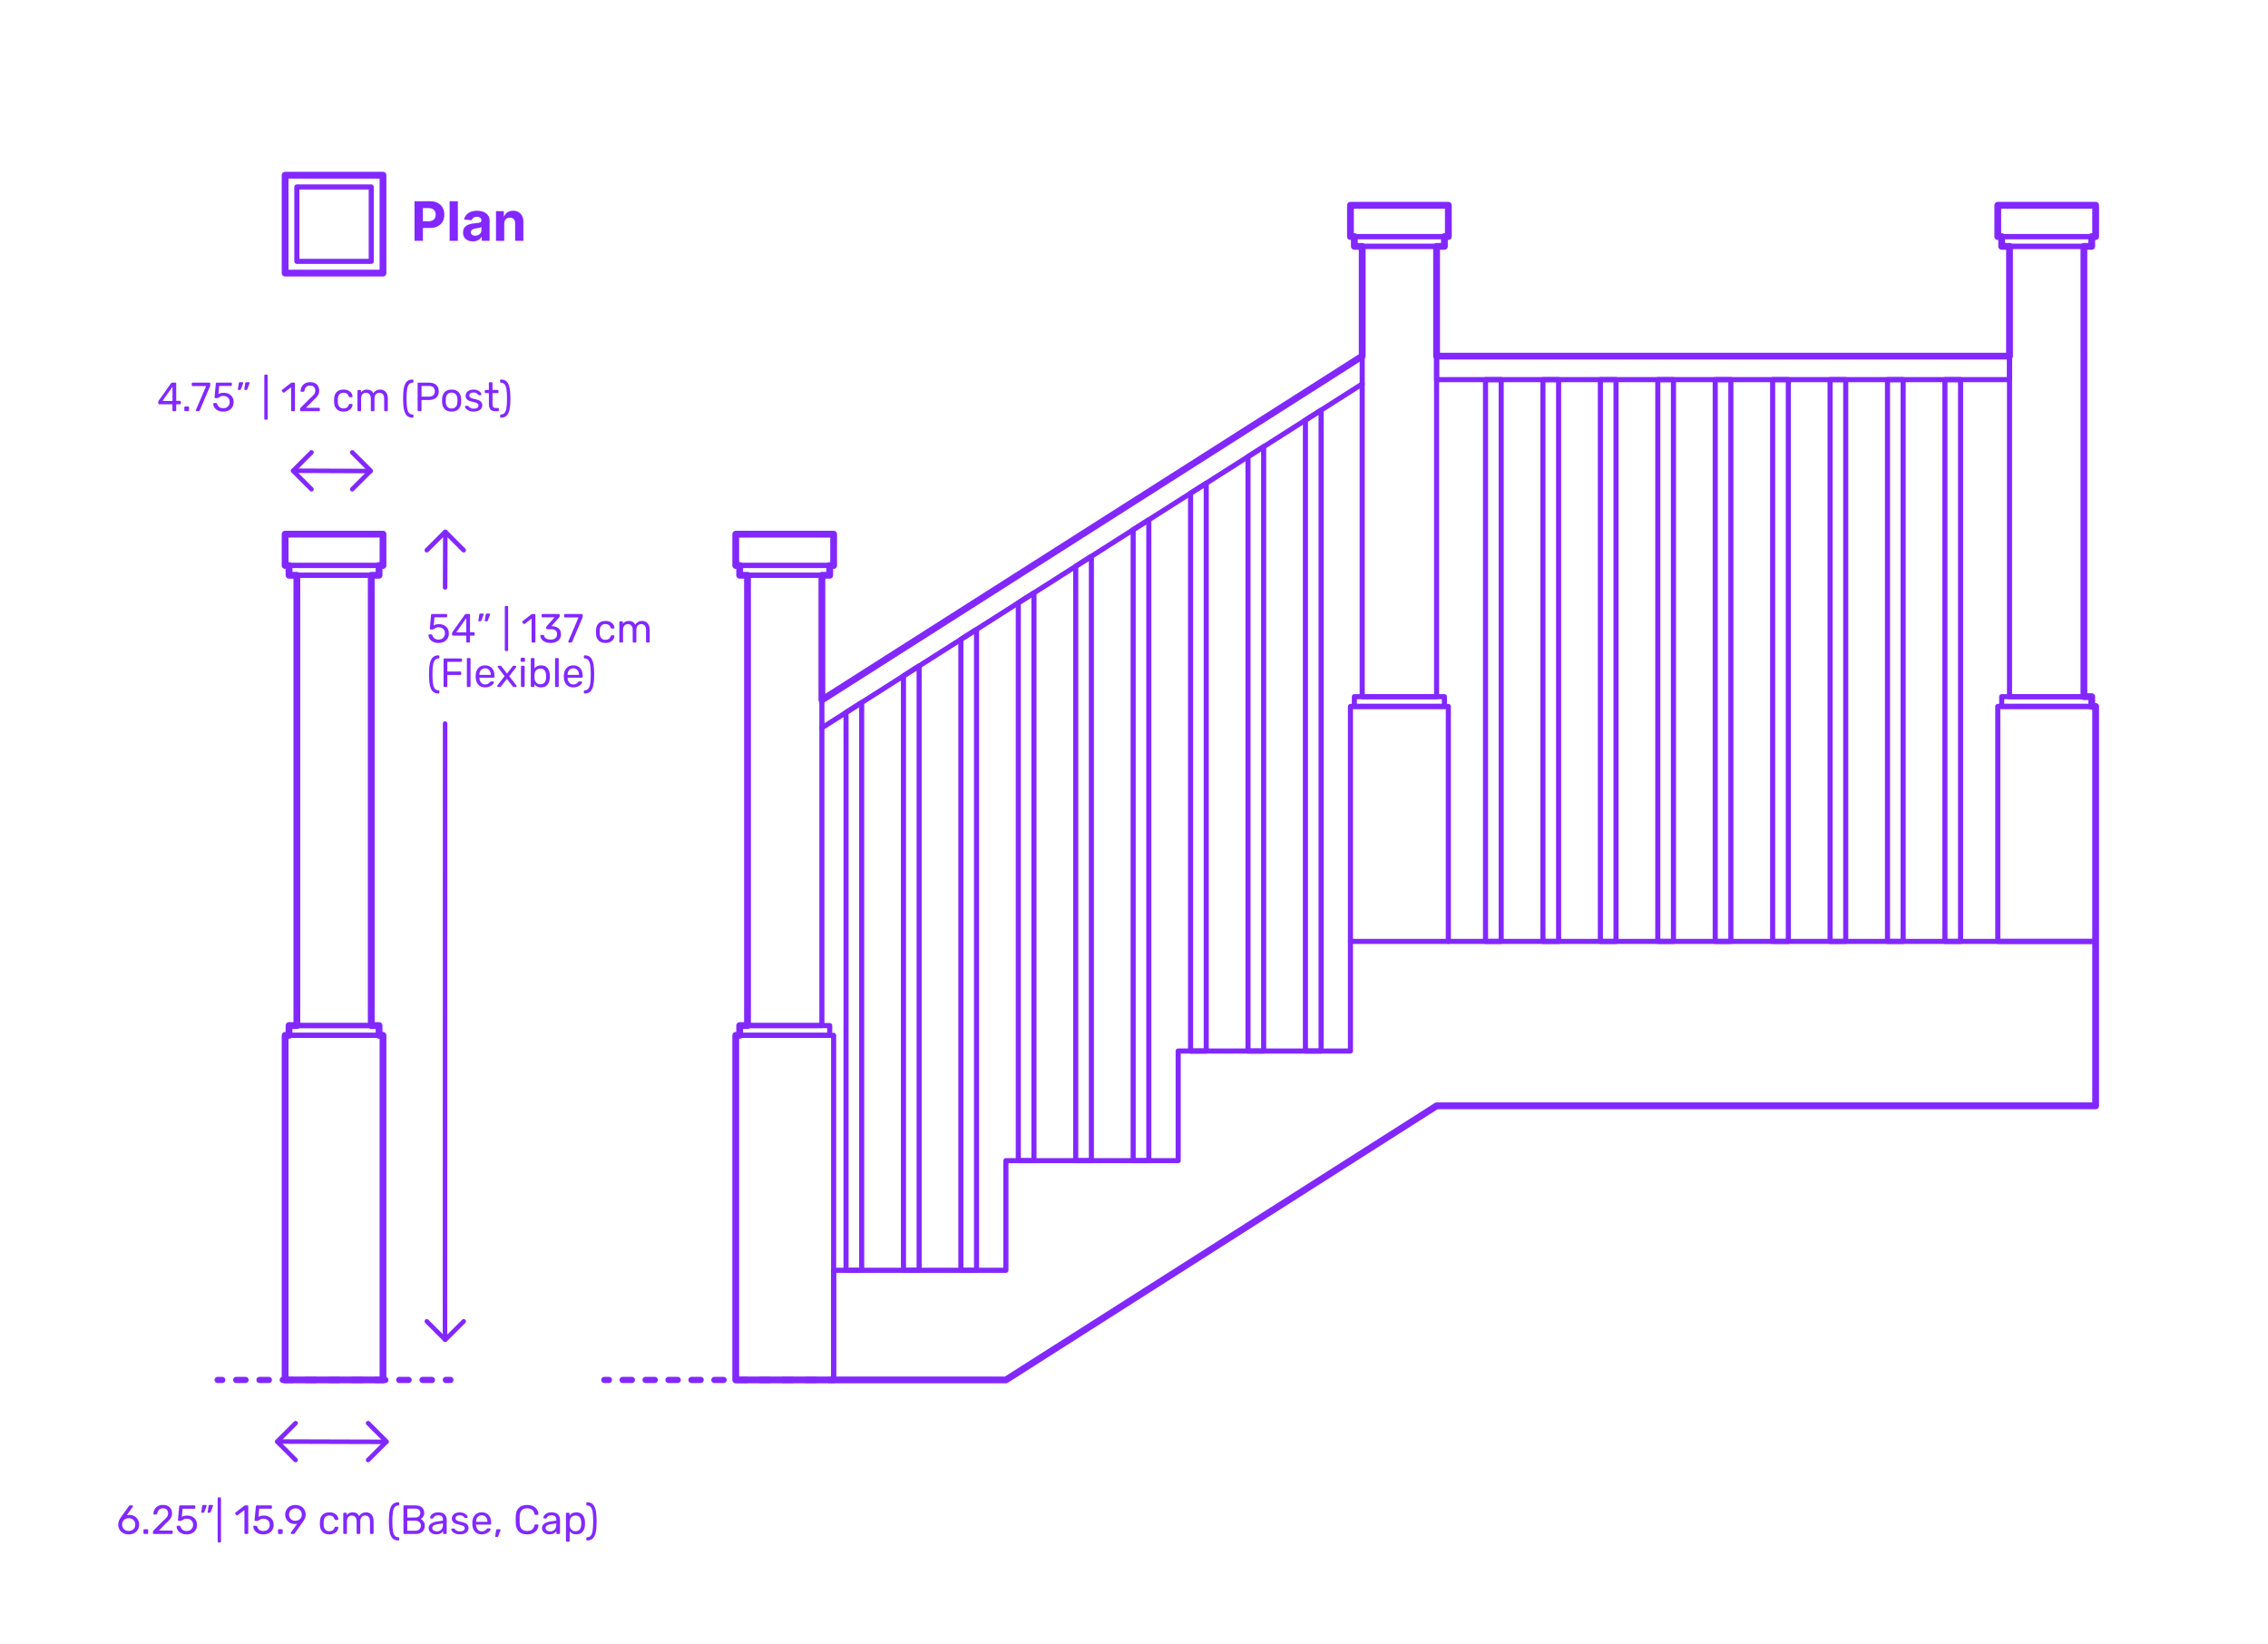 <?xml version="1.0" encoding="utf-8"?>
<!-- Generator: Adobe Illustrator 27.7.0, SVG Export Plug-In . SVG Version: 6.00 Build 0)  -->
<!DOCTYPE svg PUBLIC "-//W3C//DTD SVG 1.1//EN" "http://www.w3.org/Graphics/SVG/1.1/DTD/svg11.dtd">
<svg version="1.1" xmlns:x="http://ns.adobe.com/Extensibility/1.0/" xmlns:i="http://ns.adobe.com/AdobeIllustrator/10.0/" xmlns:graph="http://ns.adobe.com/Graphs/1.0/"
	 xmlns="http://www.w3.org/2000/svg" xmlns:xlink="http://www.w3.org/1999/xlink" xmlns:a="http://ns.adobe.com/AdobeSVGViewerExtensions/3.0/"
	 x="0px" y="0px" width="1000px" height="725px" viewBox="0 0 1000 725" enable-background="new 0 0 1000 725" xml:space="preserve"
	>
<g id="FILL-BACKGROUND">
	<rect x="0" fill="#FFFFFF" width="1000" height="725"/>
</g>
<g id="N-TEXT">
</g>
<g id="N-DIMENSIONS">
	<g>
		<g>
			<g id="MTEXT_00000111172354041085489110000000353617485416059820_">
				<g>
					<g>
						<path fill="#8228FF" d="M191,282.981c-0.66-0.324-1.164-0.747-1.512-1.27c-0.349-0.521-0.534-1.083-0.558-1.683v-0.036
							c0-0.096,0.036-0.174,0.108-0.234c0.072-0.06,0.156-0.09,0.252-0.09h0.882c0.252,0,0.414,0.133,0.486,0.396
							c0.18,0.647,0.513,1.131,0.999,1.448c0.486,0.318,1.047,0.478,1.683,0.478c0.816,0,1.494-0.249,2.034-0.747
							s0.81-1.185,0.81-2.061c0-0.805-0.27-1.443-0.81-1.918c-0.54-0.474-1.218-0.711-2.034-0.711c-0.432,0-0.78,0.055-1.044,0.162
							c-0.264,0.108-0.534,0.265-0.81,0.469c-0.156,0.12-0.285,0.207-0.387,0.261c-0.102,0.054-0.213,0.081-0.333,0.081h-0.864
							c-0.108,0-0.204-0.039-0.288-0.117c-0.084-0.078-0.12-0.171-0.108-0.279l0.558-5.994c0.036-0.3,0.186-0.449,0.45-0.449h6.228
							c0.132,0,0.234,0.035,0.306,0.107c0.072,0.072,0.108,0.174,0.108,0.307v0.666c0,0.119-0.039,0.216-0.117,0.287
							c-0.078,0.072-0.177,0.108-0.297,0.108h-5.184l-0.324,3.618c0.576-0.408,1.35-0.612,2.322-0.612
							c0.804,0,1.536,0.159,2.196,0.478c0.66,0.317,1.185,0.782,1.575,1.395c0.39,0.612,0.585,1.338,0.585,2.178
							c0,0.889-0.195,1.653-0.585,2.295c-0.39,0.643-0.93,1.129-1.62,1.458c-0.69,0.33-1.479,0.495-2.367,0.495
							C192.44,283.467,191.66,283.305,191,282.981z"/>
						<path fill="#8228FF" d="M205.697,283.17c-0.078-0.078-0.117-0.177-0.117-0.297v-2.628h-5.85c-0.12,0-0.219-0.039-0.297-0.117
							s-0.117-0.177-0.117-0.297v-0.666c0-0.168,0.066-0.348,0.198-0.54l5.418-7.632c0.06-0.096,0.15-0.171,0.27-0.225
							c0.12-0.055,0.252-0.081,0.396-0.081h1.224c0.132,0,0.234,0.035,0.306,0.107c0.072,0.072,0.108,0.174,0.108,0.307v7.632h1.638
							c0.12,0,0.219,0.039,0.297,0.117c0.078,0.078,0.117,0.177,0.117,0.297v0.684c0,0.12-0.039,0.219-0.117,0.297
							c-0.078,0.078-0.177,0.117-0.297,0.117h-1.638v2.628c0,0.12-0.039,0.219-0.117,0.297s-0.177,0.117-0.297,0.117h-0.828
							C205.874,283.287,205.775,283.248,205.697,283.17z M201.188,278.77h4.41v-6.265L201.188,278.77z"/>
						<path fill="#8228FF" d="M210.971,273.819c-0.054-0.072-0.069-0.162-0.045-0.271l0.396-2.52
							c0.048-0.348,0.216-0.522,0.504-0.522h1.152c0.083,0,0.153,0.03,0.207,0.09c0.054,0.061,0.081,0.133,0.081,0.217
							c0,0.12-0.018,0.216-0.054,0.288l-0.936,2.43c-0.06,0.132-0.126,0.231-0.198,0.297c-0.072,0.066-0.18,0.099-0.324,0.099
							h-0.558C211.1,273.927,211.025,273.891,210.971,273.819z M213.797,273.819c-0.054-0.072-0.069-0.162-0.045-0.271l0.396-2.52
							c0.048-0.348,0.216-0.522,0.504-0.522h1.152c0.084,0,0.153,0.03,0.207,0.09c0.054,0.061,0.081,0.133,0.081,0.217
							c0,0.12-0.018,0.216-0.054,0.288l-0.936,2.43c-0.061,0.132-0.126,0.231-0.198,0.297c-0.072,0.066-0.18,0.099-0.324,0.099
							h-0.558C213.926,273.927,213.852,273.891,213.797,273.819z"/>
						<path fill="#8228FF" d="M222.68,286.914c-0.072-0.078-0.108-0.177-0.108-0.297v-19.044c0-0.12,0.036-0.219,0.108-0.297
							s0.168-0.117,0.288-0.117h0.666c0.12,0,0.219,0.039,0.297,0.117s0.117,0.177,0.117,0.297v19.044
							c0,0.12-0.039,0.219-0.117,0.297s-0.177,0.117-0.297,0.117h-0.666C222.848,287.031,222.751,286.992,222.68,286.914z"/>
						<path fill="#8228FF" d="M234.488,283.17c-0.072-0.078-0.108-0.177-0.108-0.297v-10.152l-3.024,2.322
							c-0.084,0.072-0.174,0.108-0.27,0.108c-0.108,0-0.21-0.061-0.306-0.181l-0.432-0.558c-0.06-0.084-0.09-0.168-0.09-0.252
							c0-0.132,0.06-0.24,0.18-0.324l3.906-3.023c0.132-0.084,0.288-0.126,0.468-0.126h0.846c0.12,0,0.219,0.039,0.297,0.116
							c0.078,0.078,0.117,0.178,0.117,0.298v11.771c0,0.12-0.039,0.219-0.117,0.297s-0.177,0.117-0.297,0.117h-0.882
							C234.656,283.287,234.56,283.248,234.488,283.17z"/>
						<path fill="#8228FF" d="M240.355,283.008c-0.684-0.306-1.203-0.704-1.557-1.196s-0.543-1.002-0.567-1.53
							c0-0.108,0.036-0.195,0.108-0.261c0.072-0.066,0.162-0.1,0.27-0.1h0.81c0.132,0,0.24,0.027,0.324,0.081
							c0.083,0.054,0.15,0.159,0.198,0.315c0.156,0.611,0.495,1.044,1.017,1.296s1.137,0.378,1.845,0.378
							c0.864,0,1.551-0.207,2.061-0.621c0.51-0.414,0.765-1.005,0.765-1.773c0-1.464-0.894-2.195-2.682-2.195h-1.692
							c-0.12,0-0.219-0.039-0.297-0.117s-0.117-0.177-0.117-0.297v-0.468c0-0.181,0.066-0.336,0.198-0.469l3.51-3.888h-5.328
							c-0.12,0-0.219-0.036-0.297-0.108c-0.078-0.071-0.117-0.168-0.117-0.287v-0.648c0-0.132,0.039-0.237,0.117-0.315
							c0.078-0.077,0.177-0.116,0.297-0.116h7.128c0.132,0,0.237,0.039,0.315,0.116c0.078,0.078,0.117,0.184,0.117,0.315v0.594
							c0,0.133-0.061,0.271-0.18,0.414l-3.51,3.942h0.288c1.224,0.036,2.193,0.354,2.907,0.954c0.714,0.6,1.071,1.476,1.071,2.628
							c0,0.792-0.195,1.473-0.585,2.043c-0.39,0.57-0.933,1.008-1.629,1.313c-0.696,0.307-1.482,0.459-2.358,0.459
							C241.849,283.467,241.039,283.314,240.355,283.008z"/>
						<path fill="#8228FF" d="M250.66,283.17c-0.066-0.078-0.099-0.171-0.099-0.279l0.036-0.161l4.5-10.53h-5.94
							c-0.12,0-0.219-0.039-0.297-0.117c-0.078-0.078-0.117-0.177-0.117-0.297v-0.666c0-0.132,0.036-0.237,0.108-0.315
							c0.072-0.077,0.174-0.116,0.306-0.116h7.344c0.132,0,0.234,0.039,0.306,0.116c0.072,0.078,0.108,0.184,0.108,0.315v0.612
							c0,0.216-0.048,0.449-0.144,0.702l-4.446,10.403c-0.06,0.133-0.126,0.24-0.198,0.324c-0.072,0.084-0.174,0.126-0.306,0.126
							h-0.9C250.813,283.287,250.726,283.248,250.66,283.17z"/>
						<path fill="#8228FF" d="M263.917,282.378c-0.72-0.726-1.098-1.743-1.134-3.051l-0.018-0.72l0.018-0.721
							c0.036-1.308,0.414-2.324,1.134-3.051c0.72-0.726,1.722-1.089,3.006-1.089c0.864,0,1.593,0.153,2.187,0.459
							c0.594,0.306,1.038,0.688,1.332,1.143c0.294,0.457,0.453,0.912,0.477,1.368c0.012,0.108-0.027,0.204-0.117,0.288
							c-0.09,0.084-0.189,0.126-0.297,0.126h-0.792c-0.12,0-0.21-0.026-0.27-0.081c-0.06-0.054-0.12-0.152-0.18-0.297
							c-0.216-0.588-0.513-1.005-0.891-1.251s-0.855-0.369-1.431-0.369c-0.756,0-1.356,0.234-1.8,0.702
							c-0.444,0.468-0.684,1.183-0.72,2.143l-0.018,0.63l0.018,0.63c0.036,0.96,0.276,1.674,0.72,2.142
							c0.444,0.468,1.044,0.702,1.8,0.702c0.588,0,1.068-0.123,1.44-0.369s0.666-0.663,0.882-1.251
							c0.06-0.144,0.12-0.243,0.18-0.297s0.15-0.081,0.27-0.081h0.792c0.108,0,0.207,0.042,0.297,0.126
							c0.09,0.084,0.129,0.18,0.117,0.288c-0.024,0.444-0.183,0.895-0.477,1.35c-0.294,0.457-0.738,0.841-1.332,1.152
							c-0.594,0.312-1.323,0.468-2.187,0.468C265.638,283.467,264.637,283.104,263.917,282.378z"/>
						<path fill="#8228FF" d="M273.195,283.17c-0.078-0.078-0.117-0.177-0.117-0.297v-8.532c0-0.119,0.039-0.219,0.117-0.297
							s0.177-0.117,0.297-0.117h0.756c0.12,0,0.216,0.039,0.288,0.117c0.072,0.078,0.108,0.178,0.108,0.297v0.612
							c0.648-0.804,1.524-1.206,2.628-1.206c1.32,0,2.256,0.552,2.808,1.656c0.288-0.504,0.699-0.906,1.233-1.206
							c0.534-0.3,1.131-0.45,1.791-0.45c0.984,0,1.788,0.336,2.412,1.008c0.624,0.673,0.936,1.645,0.936,2.916v5.202
							c0,0.12-0.039,0.219-0.117,0.297s-0.177,0.117-0.297,0.117h-0.774c-0.12,0-0.219-0.039-0.297-0.117s-0.117-0.177-0.117-0.297
							v-5.04c0-0.96-0.198-1.646-0.594-2.061s-0.918-0.621-1.566-0.621c-0.576,0-1.071,0.213-1.485,0.639s-0.621,1.107-0.621,2.043
							v5.04c0,0.12-0.039,0.219-0.117,0.297s-0.177,0.117-0.297,0.117h-0.792c-0.12,0-0.219-0.039-0.297-0.117
							c-0.078-0.078-0.117-0.177-0.117-0.297v-5.04c0-0.947-0.207-1.632-0.621-2.052c-0.414-0.42-0.927-0.63-1.539-0.63
							c-0.576,0-1.071,0.21-1.485,0.63s-0.621,1.098-0.621,2.034v5.058c0,0.12-0.04,0.219-0.117,0.297
							c-0.078,0.078-0.177,0.117-0.297,0.117h-0.792C273.373,283.287,273.273,283.248,273.195,283.17z"/>
						<path fill="#8228FF" d="M190.848,304.876c-0.606-0.582-1.042-1.485-1.305-2.709c-0.264-1.225-0.396-2.838-0.396-4.842
							s0.132-3.615,0.396-4.833c0.264-1.219,0.699-2.118,1.305-2.7c0.605-0.582,1.425-0.873,2.457-0.873
							c0.12,0,0.219,0.039,0.297,0.117s0.117,0.177,0.117,0.297v0.594c0,0.108-0.036,0.201-0.108,0.279
							c-0.072,0.078-0.156,0.116-0.252,0.116c-0.684,0.013-1.218,0.243-1.602,0.693c-0.384,0.45-0.66,1.177-0.828,2.178
							c-0.168,1.003-0.252,2.38-0.252,4.132c0,1.764,0.083,3.146,0.252,4.148c0.168,1.002,0.444,1.729,0.828,2.178
							c0.384,0.45,0.918,0.682,1.602,0.693c0.096,0,0.18,0.039,0.252,0.117c0.072,0.078,0.108,0.171,0.108,0.278v0.595
							c0,0.119-0.039,0.219-0.117,0.297s-0.177,0.117-0.297,0.117C192.272,305.749,191.453,305.458,190.848,304.876z"/>
						<path fill="#8228FF" d="M195.681,302.77c-0.072-0.078-0.108-0.177-0.108-0.297v-11.754c0-0.132,0.036-0.237,0.108-0.315
							c0.072-0.077,0.168-0.116,0.288-0.116h7.308c0.132,0,0.237,0.039,0.315,0.116c0.078,0.078,0.117,0.184,0.117,0.315v0.666
							c0,0.12-0.04,0.219-0.117,0.297c-0.078,0.078-0.183,0.117-0.315,0.117h-6.03v4.266h5.67c0.132,0,0.237,0.039,0.315,0.117
							c0.078,0.078,0.117,0.178,0.117,0.297v0.685c0,0.12-0.042,0.219-0.126,0.297s-0.186,0.117-0.306,0.117h-5.67v4.896
							c0,0.12-0.042,0.219-0.126,0.297s-0.186,0.117-0.306,0.117h-0.846C195.849,302.887,195.753,302.848,195.681,302.77z"/>
						<path fill="#8228FF" d="M205.967,302.77c-0.078-0.078-0.117-0.177-0.117-0.297v-11.952c0-0.132,0.039-0.233,0.117-0.306
							s0.177-0.108,0.297-0.108h0.792c0.12,0,0.219,0.039,0.297,0.117c0.078,0.078,0.117,0.178,0.117,0.297v11.952
							c0,0.12-0.039,0.219-0.117,0.297c-0.078,0.078-0.177,0.117-0.297,0.117h-0.792
							C206.145,302.887,206.045,302.848,205.967,302.77z"/>
						<path fill="#8228FF" d="M210.944,301.924c-0.732-0.762-1.134-1.803-1.206-3.123l-0.018-0.612l0.018-0.594
							c0.072-1.296,0.474-2.328,1.206-3.096c0.732-0.769,1.71-1.152,2.934-1.152c1.32,0,2.343,0.42,3.069,1.26
							c0.726,0.841,1.089,1.98,1.089,3.42v0.324c0,0.12-0.039,0.219-0.117,0.297c-0.078,0.078-0.177,0.117-0.297,0.117h-6.246v0.162
							c0.036,0.78,0.276,1.446,0.72,1.998s1.032,0.828,1.764,0.828c0.564,0,1.023-0.111,1.377-0.333s0.621-0.453,0.801-0.693
							c0.108-0.144,0.192-0.23,0.252-0.261c0.06-0.03,0.162-0.045,0.306-0.045h0.792c0.108,0,0.201,0.03,0.279,0.09
							c0.078,0.061,0.117,0.138,0.117,0.234c0,0.264-0.162,0.582-0.486,0.953c-0.324,0.373-0.783,0.693-1.377,0.964
							c-0.594,0.27-1.275,0.404-2.043,0.404C212.654,303.066,211.676,302.686,210.944,301.924z M216.398,297.541v-0.055
							c0-0.84-0.228-1.523-0.684-2.052c-0.456-0.527-1.068-0.792-1.836-0.792c-0.78,0-1.392,0.265-1.836,0.792
							c-0.444,0.528-0.666,1.212-0.666,2.052v0.055H216.398z"/>
						<path fill="#8228FF" d="M219.333,302.778c-0.072-0.071-0.108-0.161-0.108-0.27s0.042-0.222,0.126-0.342l3.132-4.068
							l-2.934-3.87c-0.096-0.132-0.144-0.239-0.144-0.324c0-0.107,0.039-0.197,0.117-0.27s0.165-0.108,0.261-0.108h0.864
							c0.18,0,0.336,0.097,0.468,0.288l2.43,3.15l2.43-3.15c0.072-0.096,0.141-0.168,0.207-0.216
							c0.066-0.048,0.153-0.072,0.261-0.072h0.828c0.096,0,0.18,0.036,0.252,0.108c0.072,0.072,0.108,0.156,0.108,0.252
							c0,0.12-0.042,0.234-0.126,0.342l-2.97,3.906l3.132,4.032c0.084,0.12,0.126,0.233,0.126,0.342s-0.036,0.198-0.108,0.27
							c-0.072,0.072-0.162,0.108-0.27,0.108h-0.882c-0.18,0-0.336-0.09-0.468-0.27l-2.574-3.33l-2.574,3.33
							c-0.072,0.084-0.141,0.149-0.207,0.197c-0.066,0.049-0.153,0.072-0.261,0.072h-0.846
							C219.495,302.887,219.405,302.851,219.333,302.778z"/>
						<path fill="#8228FF" d="M229.674,291.646c-0.079-0.078-0.117-0.177-0.117-0.297v-0.936c0-0.12,0.039-0.223,0.117-0.307
							c0.078-0.084,0.177-0.126,0.297-0.126h1.062c0.12,0,0.222,0.042,0.306,0.126s0.126,0.187,0.126,0.307v0.936
							c0,0.12-0.042,0.219-0.126,0.297s-0.186,0.117-0.306,0.117h-1.062C229.851,291.763,229.751,291.724,229.674,291.646z
							 M229.817,302.77c-0.078-0.078-0.117-0.177-0.117-0.297v-8.532c0-0.119,0.039-0.219,0.117-0.297s0.177-0.117,0.297-0.117
							h0.792c0.12,0,0.219,0.039,0.297,0.117c0.078,0.078,0.117,0.178,0.117,0.297v8.532c0,0.12-0.04,0.219-0.117,0.297
							c-0.078,0.078-0.177,0.117-0.297,0.117h-0.792C229.995,302.887,229.896,302.848,229.817,302.77z"/>
						<path fill="#8228FF" d="M235.623,301.698v0.774c0,0.12-0.039,0.219-0.117,0.297s-0.177,0.117-0.297,0.117h-0.756
							c-0.12,0-0.219-0.039-0.297-0.117s-0.117-0.177-0.117-0.297v-11.952c0-0.132,0.039-0.233,0.117-0.306s0.177-0.108,0.297-0.108
							h0.81c0.12,0,0.219,0.039,0.297,0.117c0.078,0.078,0.117,0.178,0.117,0.297v4.158c0.672-0.888,1.644-1.332,2.916-1.332
							c1.26,0,2.205,0.411,2.835,1.233c0.63,0.821,0.963,1.851,0.999,3.087c0.012,0.132,0.018,0.312,0.018,0.54
							c0,0.228-0.006,0.408-0.018,0.54c-0.036,1.235-0.369,2.265-0.999,3.087c-0.63,0.822-1.575,1.232-2.835,1.232
							C237.296,303.066,236.307,302.61,235.623,301.698z M240.141,300.853c0.396-0.54,0.612-1.248,0.648-2.124
							c0.012-0.119,0.018-0.294,0.018-0.521c0-2.305-0.853-3.456-2.556-3.456c-0.816,0-1.443,0.267-1.881,0.801
							c-0.438,0.534-0.669,1.167-0.693,1.899c-0.012,0.132-0.018,0.366-0.018,0.701c0,0.324,0.006,0.553,0.018,0.685
							c0.024,0.768,0.249,1.431,0.675,1.989c0.426,0.558,1.059,0.837,1.899,0.837C239.114,301.663,239.745,301.393,240.141,300.853z
							"/>
						<path fill="#8228FF" d="M244.847,302.77c-0.078-0.078-0.117-0.177-0.117-0.297v-11.952c0-0.132,0.039-0.233,0.117-0.306
							s0.177-0.108,0.297-0.108h0.792c0.12,0,0.219,0.039,0.297,0.117c0.078,0.078,0.117,0.178,0.117,0.297v11.952
							c0,0.12-0.039,0.219-0.117,0.297c-0.078,0.078-0.177,0.117-0.297,0.117h-0.792
							C245.024,302.887,244.925,302.848,244.847,302.77z"/>
						<path fill="#8228FF" d="M249.824,301.924c-0.732-0.762-1.134-1.803-1.206-3.123l-0.018-0.612l0.018-0.594
							c0.072-1.296,0.474-2.328,1.206-3.096c0.732-0.769,1.71-1.152,2.934-1.152c1.32,0,2.343,0.42,3.069,1.26
							c0.726,0.841,1.089,1.98,1.089,3.42v0.324c0,0.12-0.039,0.219-0.117,0.297c-0.078,0.078-0.177,0.117-0.297,0.117h-6.246v0.162
							c0.036,0.78,0.276,1.446,0.72,1.998s1.032,0.828,1.764,0.828c0.564,0,1.023-0.111,1.377-0.333s0.621-0.453,0.801-0.693
							c0.108-0.144,0.192-0.23,0.252-0.261c0.06-0.03,0.162-0.045,0.306-0.045h0.792c0.108,0,0.201,0.03,0.279,0.09
							c0.078,0.061,0.117,0.138,0.117,0.234c0,0.264-0.162,0.582-0.486,0.953c-0.324,0.373-0.783,0.693-1.377,0.964
							c-0.594,0.27-1.275,0.404-2.043,0.404C251.534,303.066,250.556,302.686,249.824,301.924z M255.278,297.541v-0.055
							c0-0.84-0.228-1.523-0.684-2.052c-0.456-0.527-1.068-0.792-1.836-0.792c-0.78,0-1.392,0.265-1.836,0.792
							c-0.444,0.528-0.666,1.212-0.666,2.052v0.055H255.278z"/>
						<path fill="#8228FF" d="M257.555,305.632c-0.078-0.078-0.117-0.178-0.117-0.297v-0.595c0-0.107,0.036-0.2,0.108-0.278
							c0.072-0.078,0.156-0.117,0.252-0.117c0.672-0.012,1.203-0.243,1.593-0.693c0.39-0.449,0.669-1.179,0.837-2.187
							c0.167-1.008,0.252-2.388,0.252-4.14s-0.084-3.129-0.252-4.132c-0.168-1.001-0.447-1.728-0.837-2.178
							s-0.921-0.681-1.593-0.693c-0.096,0-0.18-0.038-0.252-0.116c-0.072-0.078-0.108-0.171-0.108-0.279v-0.594
							c0-0.12,0.039-0.219,0.117-0.297s0.171-0.117,0.279-0.117c1.032,0,1.851,0.291,2.457,0.873c0.605,0.582,1.041,1.481,1.305,2.7
							c0.264,1.218,0.396,2.829,0.396,4.833s-0.132,3.617-0.396,4.842c-0.264,1.224-0.699,2.127-1.305,2.709
							c-0.606,0.582-1.425,0.873-2.457,0.873C257.726,305.749,257.633,305.71,257.555,305.632z"/>
					</g>
				</g>
			</g>
			<g>
				
					<line fill="none" stroke="#8228FF" stroke-width="2" stroke-linecap="round" stroke-linejoin="round" stroke-miterlimit="10" x1="196.255" y1="319" x2="196.21" y2="590.604"/>
				
					<line fill="none" stroke="#8228FF" stroke-width="2" stroke-linecap="round" stroke-linejoin="round" stroke-miterlimit="10" x1="196.353" y1="234.567" x2="196.255" y2="258.982"/>
				<g id="POLYLINE_00000124160196037680122030000000690184284755168436_">
					
						<polyline fill="none" stroke="#8228FF" stroke-width="2" stroke-linecap="round" stroke-linejoin="round" stroke-miterlimit="10" points="
						188.195,582.55 196.322,590.674 204.446,582.55 					"/>
				</g>
			</g>
			<g>
				<g id="POLYLINE_00000034080215215645376390000007632851481849139864_">
					
						<polyline fill="none" stroke="#8228FF" stroke-width="2" stroke-linecap="round" stroke-linejoin="round" stroke-miterlimit="10" points="
						204.446,242.58 196.32,234.455 188.195,242.58 					"/>
				</g>
			</g>
		</g>
		<g>
			<g id="MTEXT_00000038394063067423672860000008158600171188750729_">
				<g>
					<g>
						<path fill="#8228FF" d="M54.271,675.882c-0.702-0.39-1.236-0.915-1.602-1.575c-0.366-0.659-0.549-1.379-0.549-2.159
							c0-1.032,0.414-2.136,1.242-3.312l3.438-4.788c0.012-0.012,0.045-0.054,0.099-0.126c0.054-0.072,0.123-0.129,0.207-0.171
							c0.083-0.042,0.18-0.062,0.288-0.062h0.882c0.108,0,0.195,0.039,0.261,0.116c0.066,0.078,0.099,0.172,0.099,0.279
							c0,0.061-0.03,0.139-0.09,0.234l-2.628,3.672c0.312-0.072,0.66-0.108,1.044-0.108c0.875,0,1.647,0.195,2.313,0.585
							c0.666,0.391,1.182,0.906,1.548,1.548c0.366,0.643,0.549,1.348,0.549,2.115c0,0.769-0.183,1.485-0.549,2.151
							c-0.366,0.666-0.897,1.197-1.593,1.593c-0.696,0.396-1.519,0.594-2.466,0.594C55.804,676.467,54.973,676.272,54.271,675.882z
							 M58.204,674.649c0.444-0.216,0.798-0.537,1.062-0.963s0.396-0.939,0.396-1.539c0-0.588-0.135-1.096-0.405-1.521
							s-0.627-0.75-1.071-0.972c-0.444-0.222-0.924-0.333-1.44-0.333s-0.996,0.111-1.44,0.333s-0.798,0.546-1.062,0.972
							s-0.396,0.934-0.396,1.521c0,0.6,0.132,1.113,0.396,1.539s0.618,0.747,1.062,0.963s0.924,0.323,1.44,0.323
							C57.274,674.973,57.76,674.865,58.204,674.649z"/>
						<path fill="#8228FF" d="M63.379,676.17c-0.078-0.078-0.117-0.177-0.117-0.297v-1.242c0-0.119,0.039-0.222,0.117-0.306
							s0.177-0.126,0.297-0.126h1.242c0.12,0,0.219,0.042,0.297,0.126s0.117,0.187,0.117,0.306v1.242
							c0,0.12-0.039,0.219-0.117,0.297s-0.177,0.117-0.297,0.117h-1.242C63.556,676.287,63.457,676.248,63.379,676.17z"/>
						<path fill="#8228FF" d="M67.537,676.17c-0.078-0.078-0.117-0.177-0.117-0.297v-0.54c0-0.275,0.15-0.54,0.45-0.792l3.924-3.906
							c0.888-0.756,1.5-1.374,1.836-1.854s0.504-0.99,0.504-1.53c0-0.708-0.198-1.263-0.594-1.665
							c-0.396-0.401-0.972-0.603-1.728-0.603c-0.72,0-1.29,0.21-1.71,0.63s-0.678,0.984-0.774,1.691
							c-0.024,0.133-0.084,0.234-0.18,0.307s-0.192,0.107-0.288,0.107h-0.864c-0.108,0-0.198-0.035-0.27-0.107
							s-0.108-0.156-0.108-0.252c0.024-0.636,0.195-1.251,0.513-1.846c0.318-0.594,0.789-1.079,1.413-1.458
							c0.624-0.378,1.38-0.566,2.268-0.566c1.344,0,2.355,0.351,3.033,1.053c0.678,0.702,1.017,1.593,1.017,2.673
							c0,0.756-0.183,1.438-0.549,2.043c-0.366,0.606-0.939,1.245-1.719,1.917l-3.546,3.601h5.67c0.132,0,0.234,0.036,0.306,0.107
							c0.072,0.072,0.108,0.175,0.108,0.307v0.684c0,0.12-0.04,0.219-0.117,0.297c-0.078,0.078-0.177,0.117-0.297,0.117h-7.884
							C67.714,676.287,67.615,676.248,67.537,676.17z"/>
						<path fill="#8228FF" d="M79.948,675.981c-0.66-0.324-1.164-0.747-1.512-1.27c-0.349-0.521-0.534-1.083-0.558-1.683v-0.036
							c0-0.096,0.036-0.174,0.108-0.234c0.072-0.06,0.156-0.09,0.252-0.09h0.882c0.252,0,0.414,0.133,0.486,0.396
							c0.18,0.647,0.513,1.131,0.999,1.448c0.486,0.318,1.047,0.478,1.683,0.478c0.816,0,1.494-0.249,2.034-0.747
							s0.81-1.185,0.81-2.061c0-0.805-0.27-1.443-0.81-1.918c-0.54-0.474-1.218-0.711-2.034-0.711c-0.432,0-0.78,0.055-1.044,0.162
							c-0.264,0.108-0.534,0.265-0.81,0.469c-0.156,0.12-0.285,0.207-0.387,0.261c-0.102,0.054-0.213,0.081-0.333,0.081H78.85
							c-0.108,0-0.204-0.039-0.288-0.117c-0.084-0.078-0.12-0.171-0.108-0.279l0.558-5.994c0.036-0.3,0.186-0.449,0.45-0.449h6.228
							c0.132,0,0.234,0.035,0.306,0.107c0.072,0.072,0.108,0.174,0.108,0.307v0.666c0,0.119-0.039,0.216-0.117,0.287
							c-0.078,0.072-0.177,0.108-0.297,0.108h-5.184l-0.324,3.618c0.576-0.408,1.35-0.612,2.322-0.612
							c0.804,0,1.536,0.159,2.196,0.478c0.66,0.317,1.185,0.782,1.575,1.395c0.39,0.612,0.585,1.338,0.585,2.178
							c0,0.889-0.195,1.653-0.585,2.295c-0.39,0.643-0.93,1.129-1.62,1.458c-0.69,0.33-1.479,0.495-2.367,0.495
							C81.388,676.467,80.608,676.305,79.948,675.981z"/>
						<path fill="#8228FF" d="M88.795,666.819c-0.054-0.072-0.069-0.162-0.045-0.271l0.396-2.52
							c0.048-0.348,0.216-0.522,0.504-0.522h1.152c0.083,0,0.153,0.03,0.207,0.09c0.054,0.061,0.081,0.133,0.081,0.217
							c0,0.12-0.018,0.216-0.054,0.288l-0.936,2.43c-0.06,0.132-0.126,0.231-0.198,0.297c-0.072,0.066-0.18,0.099-0.324,0.099H89.02
							C88.924,666.927,88.849,666.891,88.795,666.819z M91.621,666.819c-0.054-0.072-0.069-0.162-0.045-0.271l0.396-2.52
							c0.048-0.348,0.216-0.522,0.504-0.522h1.152c0.084,0,0.153,0.03,0.207,0.09c0.054,0.061,0.081,0.133,0.081,0.217
							c0,0.12-0.018,0.216-0.054,0.288l-0.936,2.43c-0.061,0.132-0.126,0.231-0.198,0.297c-0.072,0.066-0.18,0.099-0.324,0.099
							h-0.558C91.75,666.927,91.675,666.891,91.621,666.819z"/>
						<path fill="#8228FF" d="M96.076,679.914c-0.072-0.078-0.108-0.177-0.108-0.297v-19.044c0-0.12,0.036-0.219,0.108-0.297
							s0.168-0.117,0.288-0.117h0.666c0.12,0,0.219,0.039,0.297,0.117s0.117,0.177,0.117,0.297v19.044
							c0,0.12-0.039,0.219-0.117,0.297s-0.177,0.117-0.297,0.117h-0.666C96.244,680.031,96.147,679.992,96.076,679.914z"/>
						<path fill="#8228FF" d="M107.883,676.17c-0.072-0.078-0.108-0.177-0.108-0.297v-10.152l-3.024,2.322
							c-0.084,0.072-0.174,0.108-0.27,0.108c-0.108,0-0.21-0.061-0.306-0.181l-0.432-0.558c-0.06-0.084-0.09-0.168-0.09-0.252
							c0-0.132,0.06-0.24,0.18-0.324l3.906-3.023c0.132-0.084,0.288-0.126,0.468-0.126h0.846c0.12,0,0.219,0.039,0.297,0.116
							c0.078,0.078,0.117,0.178,0.117,0.298v11.771c0,0.12-0.039,0.219-0.117,0.297s-0.177,0.117-0.297,0.117h-0.882
							C108.051,676.287,107.955,676.248,107.883,676.17z"/>
						<path fill="#8228FF" d="M113.751,675.981c-0.66-0.324-1.164-0.747-1.512-1.27c-0.349-0.521-0.534-1.083-0.558-1.683v-0.036
							c0-0.096,0.036-0.174,0.108-0.234c0.072-0.06,0.156-0.09,0.252-0.09h0.882c0.252,0,0.414,0.133,0.486,0.396
							c0.18,0.647,0.513,1.131,0.999,1.448c0.486,0.318,1.047,0.478,1.683,0.478c0.816,0,1.494-0.249,2.034-0.747
							s0.81-1.185,0.81-2.061c0-0.805-0.27-1.443-0.81-1.918c-0.54-0.474-1.218-0.711-2.034-0.711c-0.432,0-0.78,0.055-1.044,0.162
							c-0.264,0.108-0.534,0.265-0.81,0.469c-0.156,0.12-0.285,0.207-0.387,0.261c-0.102,0.054-0.213,0.081-0.333,0.081h-0.864
							c-0.108,0-0.204-0.039-0.288-0.117c-0.084-0.078-0.12-0.171-0.108-0.279l0.558-5.994c0.036-0.3,0.186-0.449,0.45-0.449h6.228
							c0.132,0,0.234,0.035,0.306,0.107c0.072,0.072,0.108,0.174,0.108,0.307v0.666c0,0.119-0.039,0.216-0.117,0.287
							c-0.078,0.072-0.177,0.108-0.297,0.108h-5.184l-0.324,3.618c0.576-0.408,1.35-0.612,2.322-0.612
							c0.804,0,1.536,0.159,2.196,0.478c0.66,0.317,1.185,0.782,1.575,1.395c0.39,0.612,0.585,1.338,0.585,2.178
							c0,0.889-0.195,1.653-0.585,2.295c-0.39,0.643-0.93,1.129-1.62,1.458c-0.69,0.33-1.479,0.495-2.367,0.495
							C115.191,676.467,114.411,676.305,113.751,675.981z"/>
						<path fill="#8228FF" d="M122.688,676.17c-0.078-0.078-0.117-0.177-0.117-0.297v-1.242c0-0.119,0.039-0.222,0.117-0.306
							s0.177-0.126,0.297-0.126h1.242c0.12,0,0.219,0.042,0.297,0.126s0.117,0.187,0.117,0.306v1.242
							c0,0.12-0.039,0.219-0.117,0.297s-0.177,0.117-0.297,0.117h-1.242C122.865,676.287,122.766,676.248,122.688,676.17z"/>
						<path fill="#8228FF" d="M128.268,676.17c-0.066-0.078-0.099-0.171-0.099-0.279c0-0.083,0.024-0.161,0.072-0.233l2.772-3.853
							c-0.288,0.072-0.624,0.108-1.008,0.108c-0.864-0.012-1.62-0.213-2.268-0.603c-0.648-0.391-1.143-0.9-1.485-1.53
							c-0.342-0.63-0.513-1.305-0.513-2.025c0-0.72,0.171-1.403,0.513-2.052c0.342-0.648,0.852-1.176,1.53-1.584
							c0.678-0.408,1.497-0.612,2.457-0.612c0.96,0,1.782,0.198,2.466,0.595c0.684,0.396,1.2,0.915,1.548,1.557
							s0.522,1.329,0.522,2.061c0,0.66-0.117,1.242-0.351,1.746c-0.234,0.504-0.543,1.026-0.927,1.566l-3.492,4.896
							c-0.084,0.108-0.165,0.195-0.243,0.262c-0.078,0.065-0.189,0.099-0.333,0.099h-0.9
							C128.421,676.287,128.334,676.248,128.268,676.17z M131.661,670.149c0.432-0.229,0.774-0.549,1.026-0.963
							s0.378-0.892,0.378-1.432c0-0.552-0.126-1.037-0.378-1.458c-0.252-0.42-0.594-0.744-1.026-0.972s-0.906-0.342-1.422-0.342
							c-0.504,0-0.969,0.114-1.395,0.342c-0.426,0.228-0.765,0.552-1.017,0.972c-0.252,0.421-0.378,0.906-0.378,1.458
							c0,0.54,0.126,1.018,0.378,1.432s0.588,0.734,1.008,0.963c0.42,0.228,0.888,0.342,1.404,0.342
							C130.755,670.491,131.229,670.377,131.661,670.149z"/>
						<path fill="#8228FF" d="M142.191,675.378c-0.72-0.726-1.098-1.743-1.134-3.051l-0.018-0.72l0.018-0.721
							c0.036-1.308,0.414-2.324,1.134-3.051c0.72-0.726,1.722-1.089,3.006-1.089c0.864,0,1.593,0.153,2.187,0.459
							c0.594,0.306,1.038,0.688,1.332,1.143c0.294,0.457,0.453,0.912,0.477,1.368c0.012,0.108-0.027,0.204-0.117,0.288
							c-0.09,0.084-0.189,0.126-0.297,0.126h-0.792c-0.12,0-0.21-0.026-0.27-0.081c-0.06-0.054-0.12-0.152-0.18-0.297
							c-0.216-0.588-0.513-1.005-0.891-1.251s-0.855-0.369-1.431-0.369c-0.756,0-1.356,0.234-1.8,0.702
							c-0.444,0.468-0.684,1.183-0.72,2.143l-0.018,0.63l0.018,0.63c0.036,0.96,0.276,1.674,0.72,2.142
							c0.444,0.468,1.044,0.702,1.8,0.702c0.588,0,1.068-0.123,1.44-0.369s0.666-0.663,0.882-1.251
							c0.06-0.144,0.12-0.243,0.18-0.297s0.15-0.081,0.27-0.081h0.792c0.108,0,0.207,0.042,0.297,0.126
							c0.09,0.084,0.129,0.18,0.117,0.288c-0.024,0.444-0.183,0.895-0.477,1.35c-0.294,0.457-0.738,0.841-1.332,1.152
							c-0.594,0.312-1.323,0.468-2.187,0.468C143.913,676.467,142.911,676.104,142.191,675.378z"/>
						<path fill="#8228FF" d="M151.469,676.17c-0.078-0.078-0.117-0.177-0.117-0.297v-8.532c0-0.119,0.039-0.219,0.117-0.297
							s0.177-0.117,0.297-0.117h0.756c0.12,0,0.216,0.039,0.288,0.117c0.072,0.078,0.108,0.178,0.108,0.297v0.612
							c0.648-0.804,1.524-1.206,2.628-1.206c1.32,0,2.256,0.552,2.808,1.656c0.288-0.504,0.699-0.906,1.233-1.206
							c0.534-0.3,1.131-0.45,1.791-0.45c0.984,0,1.788,0.336,2.412,1.008c0.624,0.673,0.936,1.645,0.936,2.916v5.202
							c0,0.12-0.039,0.219-0.117,0.297s-0.177,0.117-0.297,0.117h-0.774c-0.12,0-0.219-0.039-0.297-0.117s-0.117-0.177-0.117-0.297
							v-5.04c0-0.96-0.198-1.646-0.594-2.061s-0.918-0.621-1.566-0.621c-0.576,0-1.071,0.213-1.485,0.639s-0.621,1.107-0.621,2.043
							v5.04c0,0.12-0.039,0.219-0.117,0.297s-0.177,0.117-0.297,0.117h-0.792c-0.12,0-0.219-0.039-0.297-0.117
							c-0.078-0.078-0.117-0.177-0.117-0.297v-5.04c0-0.947-0.207-1.632-0.621-2.052c-0.414-0.42-0.927-0.63-1.539-0.63
							c-0.576,0-1.071,0.21-1.485,0.63s-0.621,1.098-0.621,2.034v5.058c0,0.12-0.04,0.219-0.117,0.297
							c-0.078,0.078-0.177,0.117-0.297,0.117h-0.792C151.646,676.287,151.547,676.248,151.469,676.17z"/>
						<path fill="#8228FF" d="M173.159,678.276c-0.606-0.582-1.042-1.485-1.305-2.709c-0.264-1.225-0.396-2.838-0.396-4.842
							s0.132-3.615,0.396-4.833c0.264-1.219,0.699-2.118,1.305-2.7c0.605-0.582,1.425-0.873,2.457-0.873
							c0.12,0,0.219,0.039,0.297,0.117s0.117,0.177,0.117,0.297v0.594c0,0.108-0.036,0.201-0.108,0.279
							c-0.072,0.078-0.156,0.116-0.252,0.116c-0.684,0.013-1.218,0.243-1.602,0.693c-0.384,0.45-0.66,1.177-0.828,2.178
							c-0.168,1.003-0.252,2.38-0.252,4.132c0,1.764,0.083,3.146,0.252,4.148c0.168,1.002,0.444,1.729,0.828,2.178
							c0.384,0.45,0.918,0.682,1.602,0.693c0.096,0,0.18,0.039,0.252,0.117c0.072,0.078,0.108,0.171,0.108,0.278v0.595
							c0,0.119-0.039,0.219-0.117,0.297s-0.177,0.117-0.297,0.117C174.584,679.149,173.765,678.858,173.159,678.276z"/>
						<path fill="#8228FF" d="M177.992,676.17c-0.072-0.078-0.108-0.177-0.108-0.297v-11.754c0-0.132,0.036-0.237,0.108-0.315
							c0.072-0.077,0.168-0.116,0.288-0.116h4.914c1.272,0,2.232,0.306,2.88,0.918c0.648,0.611,0.972,1.41,0.972,2.394
							c0,0.672-0.156,1.233-0.468,1.683c-0.312,0.45-0.678,0.777-1.098,0.981c0.516,0.252,0.948,0.643,1.296,1.17
							c0.348,0.528,0.522,1.134,0.522,1.818c0,0.672-0.153,1.284-0.459,1.836s-0.759,0.99-1.359,1.313
							c-0.601,0.324-1.314,0.486-2.142,0.486h-5.058C178.16,676.287,178.064,676.248,177.992,676.17z M182.924,669.033
							c0.78,0,1.374-0.177,1.782-0.531c0.408-0.354,0.612-0.849,0.612-1.484c0-0.624-0.201-1.099-0.603-1.423
							c-0.402-0.323-0.999-0.485-1.791-0.485h-3.348v3.924H182.924z M183.104,674.865c0.768,0,1.371-0.207,1.809-0.621
							s0.657-0.945,0.657-1.593c0-0.66-0.219-1.194-0.657-1.603c-0.438-0.407-1.041-0.611-1.809-0.611h-3.528v4.428H183.104z"/>
						<path fill="#8228FF" d="M190.619,676.107c-0.498-0.24-0.894-0.567-1.188-0.981s-0.441-0.873-0.441-1.377
							c0-0.792,0.324-1.439,0.972-1.944c0.648-0.504,1.53-0.84,2.646-1.008l2.7-0.378v-0.521c0-1.236-0.714-1.854-2.142-1.854
							c-0.552,0-0.996,0.111-1.332,0.333c-0.336,0.223-0.582,0.483-0.738,0.783c-0.048,0.12-0.099,0.201-0.153,0.243
							c-0.054,0.042-0.129,0.062-0.225,0.062h-0.702c-0.108,0-0.201-0.038-0.279-0.117c-0.078-0.077-0.117-0.171-0.117-0.278
							c0-0.276,0.129-0.597,0.387-0.963c0.258-0.366,0.657-0.685,1.197-0.954c0.54-0.271,1.2-0.405,1.98-0.405
							c1.344,0,2.307,0.312,2.889,0.937c0.582,0.624,0.873,1.403,0.873,2.34v5.85c0,0.12-0.039,0.219-0.117,0.297
							s-0.177,0.117-0.297,0.117h-0.792c-0.12,0-0.216-0.039-0.288-0.117s-0.108-0.177-0.108-0.297v-0.792
							c-0.264,0.396-0.648,0.727-1.152,0.99c-0.504,0.264-1.152,0.396-1.944,0.396C191.66,676.467,191.117,676.347,190.619,676.107z
							 M194.552,674.379c0.504-0.516,0.756-1.266,0.756-2.25v-0.504l-2.106,0.306c-0.864,0.12-1.518,0.324-1.962,0.612
							c-0.444,0.288-0.666,0.648-0.666,1.08c0,0.492,0.201,0.87,0.603,1.134c0.402,0.265,0.879,0.396,1.431,0.396
							C193.4,675.153,194.048,674.896,194.552,674.379z"/>
						<path fill="#8228FF" d="M200.663,676.062c-0.57-0.271-0.993-0.579-1.269-0.928c-0.276-0.348-0.414-0.636-0.414-0.863
							c0-0.12,0.042-0.213,0.126-0.279c0.084-0.065,0.174-0.099,0.27-0.099h0.756c0.072,0,0.129,0.012,0.171,0.035
							c0.042,0.024,0.099,0.078,0.171,0.162c0.276,0.336,0.585,0.601,0.927,0.792c0.342,0.192,0.801,0.288,1.377,0.288
							c0.648,0,1.167-0.119,1.557-0.359s0.585-0.588,0.585-1.044c0-0.3-0.084-0.54-0.252-0.721c-0.168-0.18-0.447-0.342-0.837-0.485
							c-0.39-0.145-0.969-0.3-1.737-0.469c-1.044-0.228-1.782-0.558-2.214-0.989c-0.432-0.433-0.648-0.99-0.648-1.675
							c0-0.443,0.132-0.873,0.396-1.286c0.264-0.414,0.657-0.75,1.179-1.009c0.522-0.258,1.143-0.387,1.863-0.387
							c0.756,0,1.401,0.126,1.935,0.378c0.534,0.252,0.936,0.546,1.206,0.882s0.405,0.618,0.405,0.847
							c0,0.107-0.039,0.197-0.117,0.27c-0.078,0.072-0.171,0.108-0.279,0.108h-0.684c-0.168,0-0.288-0.066-0.36-0.198
							c-0.204-0.228-0.375-0.405-0.513-0.531c-0.138-0.126-0.339-0.233-0.603-0.324c-0.264-0.09-0.594-0.135-0.99-0.135
							c-0.588,0-1.038,0.123-1.35,0.369s-0.468,0.573-0.468,0.981c0,0.252,0.066,0.465,0.198,0.639
							c0.132,0.174,0.384,0.336,0.756,0.486c0.372,0.149,0.924,0.303,1.656,0.459c1.14,0.24,1.947,0.582,2.421,1.025
							c0.474,0.444,0.711,1.015,0.711,1.71c0,0.517-0.147,0.984-0.441,1.404s-0.732,0.75-1.314,0.99
							c-0.582,0.239-1.275,0.359-2.079,0.359C201.932,676.467,201.233,676.332,200.663,676.062z"/>
						<path fill="#8228FF" d="M209.474,675.324c-0.732-0.762-1.134-1.803-1.206-3.123l-0.018-0.612l0.018-0.594
							c0.072-1.296,0.474-2.328,1.206-3.096c0.732-0.769,1.71-1.152,2.934-1.152c1.32,0,2.343,0.42,3.069,1.26
							c0.726,0.841,1.089,1.98,1.089,3.42v0.324c0,0.12-0.039,0.219-0.117,0.297c-0.078,0.078-0.177,0.117-0.297,0.117h-6.246v0.162
							c0.036,0.78,0.276,1.446,0.72,1.998s1.032,0.828,1.764,0.828c0.564,0,1.023-0.111,1.377-0.333s0.621-0.453,0.801-0.693
							c0.108-0.144,0.192-0.23,0.252-0.261c0.06-0.03,0.162-0.045,0.306-0.045h0.792c0.108,0,0.201,0.03,0.279,0.09
							c0.078,0.061,0.117,0.138,0.117,0.234c0,0.264-0.162,0.582-0.486,0.953c-0.324,0.373-0.783,0.693-1.377,0.964
							c-0.594,0.27-1.275,0.404-2.043,0.404C211.184,676.467,210.206,676.086,209.474,675.324z M214.928,670.941v-0.055
							c0-0.84-0.228-1.523-0.684-2.052c-0.456-0.527-1.068-0.792-1.836-0.792c-0.78,0-1.392,0.265-1.836,0.792
							c-0.444,0.528-0.666,1.212-0.666,2.052v0.055H214.928z"/>
						<path fill="#8228FF" d="M218.393,677.529c-0.054-0.072-0.069-0.162-0.045-0.271l0.396-2.538
							c0.048-0.348,0.216-0.521,0.504-0.521h1.152c0.084,0,0.156,0.033,0.216,0.099c0.06,0.066,0.09,0.136,0.09,0.207
							c0,0.097-0.024,0.198-0.072,0.307l-0.936,2.411c-0.108,0.276-0.276,0.414-0.504,0.414h-0.558
							C218.528,677.637,218.447,677.602,218.393,677.529z"/>
						<path fill="#8228FF" d="M228.742,675.162c-0.834-0.87-1.281-2.061-1.341-3.573c-0.012-0.324-0.018-0.852-0.018-1.584
							c0-0.744,0.006-1.283,0.018-1.62c0.06-1.512,0.507-2.702,1.341-3.572s2.049-1.306,3.645-1.306
							c1.068,0,1.974,0.189,2.718,0.567s1.305,0.873,1.683,1.485c0.378,0.611,0.585,1.266,0.621,1.962
							c0,0.107-0.039,0.194-0.117,0.261s-0.171,0.099-0.279,0.099h-0.9c-0.12,0-0.216-0.029-0.288-0.09
							c-0.072-0.06-0.126-0.162-0.162-0.306c-0.204-0.924-0.573-1.572-1.107-1.944c-0.534-0.372-1.257-0.558-2.169-0.558
							c-2.088,0-3.174,1.164-3.258,3.492c-0.012,0.323-0.018,0.821-0.018,1.493c0,0.673,0.006,1.183,0.018,1.53
							c0.083,2.316,1.17,3.474,3.258,3.474c0.9,0,1.62-0.186,2.16-0.558s0.912-1.014,1.116-1.926
							c0.036-0.145,0.09-0.246,0.162-0.306c0.072-0.061,0.168-0.091,0.288-0.091h0.9c0.108,0,0.201,0.033,0.279,0.1
							c0.078,0.065,0.117,0.152,0.117,0.261c-0.036,0.696-0.243,1.35-0.621,1.962s-0.939,1.107-1.683,1.485s-1.65,0.566-2.718,0.566
							C230.791,676.467,229.576,676.032,228.742,675.162z"/>
						<path fill="#8228FF" d="M240.586,676.107c-0.498-0.24-0.894-0.567-1.188-0.981s-0.441-0.873-0.441-1.377
							c0-0.792,0.324-1.439,0.972-1.944c0.648-0.504,1.53-0.84,2.646-1.008l2.7-0.378v-0.521c0-1.236-0.714-1.854-2.142-1.854
							c-0.552,0-0.996,0.111-1.332,0.333c-0.336,0.223-0.582,0.483-0.738,0.783c-0.048,0.12-0.099,0.201-0.153,0.243
							c-0.054,0.042-0.129,0.062-0.225,0.062h-0.702c-0.108,0-0.201-0.038-0.279-0.117c-0.078-0.077-0.117-0.171-0.117-0.278
							c0-0.276,0.129-0.597,0.387-0.963c0.258-0.366,0.657-0.685,1.197-0.954c0.54-0.271,1.2-0.405,1.98-0.405
							c1.344,0,2.307,0.312,2.889,0.937c0.582,0.624,0.873,1.403,0.873,2.34v5.85c0,0.12-0.039,0.219-0.117,0.297
							s-0.177,0.117-0.297,0.117h-0.792c-0.12,0-0.216-0.039-0.288-0.117s-0.108-0.177-0.108-0.297v-0.792
							c-0.264,0.396-0.648,0.727-1.152,0.99c-0.504,0.264-1.152,0.396-1.944,0.396C241.627,676.467,241.084,676.347,240.586,676.107
							z M244.519,674.379c0.504-0.516,0.756-1.266,0.756-2.25v-0.504l-2.106,0.306c-0.864,0.12-1.518,0.324-1.962,0.612
							c-0.444,0.288-0.666,0.648-0.666,1.08c0,0.492,0.201,0.87,0.603,1.134c0.402,0.265,0.879,0.396,1.431,0.396
							C243.367,675.153,244.015,674.896,244.519,674.379z"/>
						<path fill="#8228FF" d="M249.658,679.599c-0.078-0.071-0.117-0.174-0.117-0.306v-11.952c0-0.132,0.039-0.233,0.117-0.306
							s0.177-0.108,0.297-0.108h0.756c0.132,0,0.234,0.036,0.306,0.108c0.072,0.072,0.108,0.174,0.108,0.306v0.792
							c0.696-0.924,1.686-1.386,2.97-1.386c1.26,0,2.205,0.399,2.835,1.197c0.63,0.798,0.963,1.815,0.999,3.051
							c0.012,0.132,0.018,0.336,0.018,0.612c0,0.275-0.006,0.479-0.018,0.611c-0.036,1.225-0.369,2.238-0.999,3.042
							c-0.63,0.805-1.575,1.206-2.835,1.206c-1.284,0-2.256-0.456-2.916-1.368v4.194c0,0.12-0.039,0.219-0.117,0.297
							c-0.078,0.078-0.177,0.117-0.297,0.117h-0.81C249.835,679.707,249.736,679.671,249.658,679.599z M255.643,674.253
							c0.396-0.54,0.612-1.248,0.648-2.124c0.012-0.119,0.018-0.294,0.018-0.521c0-2.305-0.853-3.456-2.556-3.456
							c-0.84,0-1.473,0.278-1.899,0.837c-0.426,0.558-0.651,1.215-0.675,1.971c-0.012,0.132-0.018,0.366-0.018,0.702
							s0.006,0.57,0.018,0.702c0.024,0.731,0.255,1.365,0.693,1.898c0.438,0.534,1.064,0.802,1.881,0.802
							C254.617,675.063,255.247,674.793,255.643,674.253z"/>
						<path fill="#8228FF" d="M258.622,679.032c-0.078-0.078-0.117-0.178-0.117-0.297v-0.595c0-0.107,0.036-0.2,0.108-0.278
							c0.072-0.078,0.156-0.117,0.252-0.117c0.672-0.012,1.203-0.243,1.593-0.693c0.39-0.449,0.669-1.179,0.837-2.187
							c0.167-1.008,0.252-2.388,0.252-4.14s-0.084-3.129-0.252-4.132c-0.168-1.001-0.447-1.728-0.837-2.178
							s-0.921-0.681-1.593-0.693c-0.096,0-0.18-0.038-0.252-0.116c-0.072-0.078-0.108-0.171-0.108-0.279v-0.594
							c0-0.12,0.039-0.219,0.117-0.297s0.171-0.117,0.279-0.117c1.032,0,1.851,0.291,2.457,0.873c0.605,0.582,1.041,1.481,1.305,2.7
							c0.264,1.218,0.396,2.829,0.396,4.833s-0.132,3.617-0.396,4.842c-0.264,1.224-0.699,2.127-1.305,2.709
							c-0.606,0.582-1.425,0.873-2.457,0.873C258.792,679.149,258.7,679.11,258.622,679.032z"/>
					</g>
				</g>
			</g>
			<g>
				
					<line fill="none" stroke="#8228FF" stroke-width="2" stroke-linecap="round" stroke-linejoin="round" stroke-miterlimit="10" x1="122.323" y1="635.532" x2="170.36" y2="635.675"/>
				<g id="POLYLINE_00000119830899877712772990000014355162000219880350_">
					
						<polyline fill="none" stroke="#8228FF" stroke-width="2" stroke-linecap="round" stroke-linejoin="round" stroke-miterlimit="10" points="
						162.306,643.69 170.431,635.564 162.306,627.439 					"/>
				</g>
			</g>
			<g>
				<g id="POLYLINE_00000112596750149831550040000015146947197252969871_">
					
						<polyline fill="none" stroke="#8228FF" stroke-width="2" stroke-linecap="round" stroke-linejoin="round" stroke-miterlimit="10" points="
						130.336,627.439 122.211,635.566 130.336,643.69 					"/>
				</g>
			</g>
		</g>
		<g>
			<g id="MTEXT_00000048498072488859023450000001521607817581119378_">
				<g>
					<g>
						<path fill="#8228FF" d="M76.156,181.17c-0.078-0.078-0.117-0.177-0.117-0.297v-2.628h-5.85c-0.12,0-0.219-0.039-0.297-0.117
							s-0.117-0.177-0.117-0.297v-0.666c0-0.168,0.066-0.348,0.198-0.54l5.418-7.632c0.06-0.096,0.15-0.171,0.27-0.225
							c0.12-0.055,0.252-0.081,0.396-0.081h1.224c0.132,0,0.234,0.035,0.306,0.107c0.072,0.072,0.108,0.174,0.108,0.307v7.632h1.638
							c0.12,0,0.219,0.039,0.297,0.117c0.078,0.078,0.117,0.177,0.117,0.297v0.684c0,0.12-0.039,0.219-0.117,0.297
							c-0.078,0.078-0.177,0.117-0.297,0.117h-1.638v2.628c0,0.12-0.039,0.219-0.117,0.297s-0.177,0.117-0.297,0.117h-0.828
							C76.333,181.287,76.234,181.248,76.156,181.17z M71.647,176.77h4.41v-6.265L71.647,176.77z"/>
						<path fill="#8228FF" d="M81.394,181.17c-0.078-0.078-0.117-0.177-0.117-0.297v-1.242c0-0.119,0.039-0.222,0.117-0.306
							s0.177-0.126,0.297-0.126h1.242c0.12,0,0.219,0.042,0.297,0.126s0.117,0.187,0.117,0.306v1.242
							c0,0.12-0.039,0.219-0.117,0.297s-0.177,0.117-0.297,0.117h-1.242C81.571,181.287,81.472,181.248,81.394,181.17z"/>
						<path fill="#8228FF" d="M86.452,181.17c-0.066-0.078-0.099-0.171-0.099-0.279l0.036-0.161l4.5-10.53h-5.94
							c-0.12,0-0.219-0.039-0.297-0.117c-0.078-0.078-0.117-0.177-0.117-0.297v-0.666c0-0.132,0.036-0.237,0.108-0.315
							c0.072-0.077,0.174-0.116,0.306-0.116h7.344c0.132,0,0.234,0.039,0.306,0.116c0.072,0.078,0.108,0.184,0.108,0.315v0.612
							c0,0.216-0.048,0.449-0.144,0.702l-4.446,10.403c-0.06,0.133-0.126,0.24-0.198,0.324c-0.072,0.084-0.174,0.126-0.306,0.126
							h-0.9C86.604,181.287,86.518,181.248,86.452,181.17z"/>
						<path fill="#8228FF" d="M96.091,180.981c-0.66-0.324-1.164-0.747-1.512-1.27c-0.349-0.521-0.534-1.083-0.558-1.683v-0.036
							c0-0.096,0.036-0.174,0.108-0.234c0.072-0.06,0.156-0.09,0.252-0.09h0.882c0.252,0,0.414,0.133,0.486,0.396
							c0.18,0.647,0.513,1.131,0.999,1.448c0.486,0.318,1.047,0.478,1.683,0.478c0.816,0,1.494-0.249,2.034-0.747
							s0.81-1.185,0.81-2.061c0-0.805-0.27-1.443-0.81-1.918c-0.54-0.474-1.218-0.711-2.034-0.711c-0.432,0-0.78,0.055-1.044,0.162
							c-0.264,0.108-0.534,0.265-0.81,0.469c-0.156,0.12-0.285,0.207-0.387,0.261c-0.102,0.054-0.213,0.081-0.333,0.081h-0.864
							c-0.108,0-0.204-0.039-0.288-0.117c-0.084-0.078-0.12-0.171-0.108-0.279l0.558-5.994c0.036-0.3,0.186-0.449,0.45-0.449h6.228
							c0.132,0,0.234,0.035,0.306,0.107c0.072,0.072,0.108,0.174,0.108,0.307v0.666c0,0.119-0.039,0.216-0.117,0.287
							c-0.078,0.072-0.177,0.108-0.297,0.108h-5.184l-0.324,3.618c0.576-0.408,1.35-0.612,2.322-0.612
							c0.804,0,1.536,0.159,2.196,0.478c0.66,0.317,1.185,0.782,1.575,1.395c0.39,0.612,0.585,1.338,0.585,2.178
							c0,0.889-0.195,1.653-0.585,2.295c-0.39,0.643-0.93,1.129-1.62,1.458c-0.69,0.33-1.479,0.495-2.367,0.495
							C97.531,181.467,96.75,181.305,96.091,180.981z"/>
						<path fill="#8228FF" d="M104.938,171.819c-0.054-0.072-0.069-0.162-0.045-0.271l0.396-2.52
							c0.048-0.348,0.216-0.522,0.504-0.522h1.152c0.083,0,0.153,0.03,0.207,0.09c0.054,0.061,0.081,0.133,0.081,0.217
							c0,0.12-0.018,0.216-0.054,0.288l-0.936,2.43c-0.06,0.132-0.126,0.231-0.198,0.297c-0.072,0.066-0.18,0.099-0.324,0.099
							h-0.558C105.066,171.927,104.992,171.891,104.938,171.819z M107.764,171.819c-0.054-0.072-0.069-0.162-0.045-0.271l0.396-2.52
							c0.048-0.348,0.216-0.522,0.504-0.522h1.152c0.084,0,0.153,0.03,0.207,0.09c0.054,0.061,0.081,0.133,0.081,0.217
							c0,0.12-0.018,0.216-0.054,0.288l-0.936,2.43c-0.061,0.132-0.126,0.231-0.198,0.297c-0.072,0.066-0.18,0.099-0.324,0.099
							h-0.558C107.893,171.927,107.818,171.891,107.764,171.819z"/>
						<path fill="#8228FF" d="M116.646,184.914c-0.072-0.078-0.108-0.177-0.108-0.297v-19.044c0-0.12,0.036-0.219,0.108-0.297
							s0.168-0.117,0.288-0.117h0.666c0.12,0,0.219,0.039,0.297,0.117s0.117,0.177,0.117,0.297v19.044
							c0,0.12-0.039,0.219-0.117,0.297s-0.177,0.117-0.297,0.117h-0.666C116.814,185.031,116.718,184.992,116.646,184.914z"/>
						<path fill="#8228FF" d="M128.454,181.17c-0.072-0.078-0.108-0.177-0.108-0.297v-10.152l-3.024,2.322
							c-0.084,0.072-0.174,0.108-0.27,0.108c-0.108,0-0.21-0.061-0.306-0.181l-0.432-0.558c-0.06-0.084-0.09-0.168-0.09-0.252
							c0-0.132,0.06-0.24,0.18-0.324l3.906-3.023c0.132-0.084,0.288-0.126,0.468-0.126h0.846c0.12,0,0.219,0.039,0.297,0.116
							c0.078,0.078,0.117,0.178,0.117,0.298v11.771c0,0.12-0.039,0.219-0.117,0.297s-0.177,0.117-0.297,0.117h-0.882
							C128.622,181.287,128.526,181.248,128.454,181.17z"/>
						<path fill="#8228FF" d="M132.423,181.17c-0.078-0.078-0.117-0.177-0.117-0.297v-0.54c0-0.275,0.15-0.54,0.45-0.792
							l3.924-3.906c0.888-0.756,1.5-1.374,1.836-1.854s0.504-0.99,0.504-1.53c0-0.708-0.198-1.263-0.594-1.665
							c-0.396-0.401-0.972-0.603-1.728-0.603c-0.72,0-1.29,0.21-1.71,0.63s-0.678,0.984-0.774,1.691
							c-0.024,0.133-0.084,0.234-0.18,0.307s-0.192,0.107-0.288,0.107h-0.864c-0.108,0-0.198-0.035-0.27-0.107
							s-0.108-0.156-0.108-0.252c0.024-0.636,0.195-1.251,0.513-1.846c0.318-0.594,0.789-1.079,1.413-1.458
							c0.624-0.378,1.38-0.566,2.268-0.566c1.344,0,2.355,0.351,3.033,1.053c0.678,0.702,1.017,1.593,1.017,2.673
							c0,0.756-0.183,1.438-0.549,2.043c-0.366,0.606-0.939,1.245-1.719,1.917l-3.546,3.601h5.67c0.132,0,0.234,0.036,0.306,0.107
							c0.072,0.072,0.108,0.175,0.108,0.307v0.684c0,0.12-0.04,0.219-0.117,0.297c-0.078,0.078-0.177,0.117-0.297,0.117h-7.884
							C132.6,181.287,132.501,181.248,132.423,181.17z"/>
						<path fill="#8228FF" d="M148.451,180.378c-0.72-0.726-1.098-1.743-1.134-3.051l-0.018-0.72l0.018-0.721
							c0.036-1.308,0.414-2.324,1.134-3.051c0.72-0.726,1.722-1.089,3.006-1.089c0.864,0,1.593,0.153,2.187,0.459
							c0.594,0.306,1.038,0.688,1.332,1.143c0.294,0.457,0.453,0.912,0.477,1.368c0.012,0.108-0.027,0.204-0.117,0.288
							c-0.09,0.084-0.189,0.126-0.297,0.126h-0.792c-0.12,0-0.21-0.026-0.27-0.081c-0.06-0.054-0.12-0.152-0.18-0.297
							c-0.216-0.588-0.513-1.005-0.891-1.251s-0.855-0.369-1.431-0.369c-0.756,0-1.356,0.234-1.8,0.702
							c-0.444,0.468-0.684,1.183-0.72,2.143l-0.018,0.63l0.018,0.63c0.036,0.96,0.276,1.674,0.72,2.142
							c0.444,0.468,1.044,0.702,1.8,0.702c0.588,0,1.068-0.123,1.44-0.369s0.666-0.663,0.882-1.251
							c0.06-0.144,0.12-0.243,0.18-0.297s0.15-0.081,0.27-0.081h0.792c0.108,0,0.207,0.042,0.297,0.126
							c0.09,0.084,0.129,0.18,0.117,0.288c-0.024,0.444-0.183,0.895-0.477,1.35c-0.294,0.457-0.738,0.841-1.332,1.152
							c-0.594,0.312-1.323,0.468-2.187,0.468C150.173,181.467,149.171,181.104,148.451,180.378z"/>
						<path fill="#8228FF" d="M157.73,181.17c-0.078-0.078-0.117-0.177-0.117-0.297v-8.532c0-0.119,0.039-0.219,0.117-0.297
							s0.177-0.117,0.297-0.117h0.756c0.12,0,0.216,0.039,0.288,0.117c0.072,0.078,0.108,0.178,0.108,0.297v0.612
							c0.648-0.804,1.524-1.206,2.628-1.206c1.32,0,2.256,0.552,2.808,1.656c0.288-0.504,0.699-0.906,1.233-1.206
							c0.534-0.3,1.131-0.45,1.791-0.45c0.984,0,1.788,0.336,2.412,1.008c0.624,0.673,0.936,1.645,0.936,2.916v5.202
							c0,0.12-0.039,0.219-0.117,0.297s-0.177,0.117-0.297,0.117h-0.774c-0.12,0-0.219-0.039-0.297-0.117s-0.117-0.177-0.117-0.297
							v-5.04c0-0.96-0.198-1.646-0.594-2.061s-0.918-0.621-1.566-0.621c-0.576,0-1.071,0.213-1.485,0.639s-0.621,1.107-0.621,2.043
							v5.04c0,0.12-0.039,0.219-0.117,0.297s-0.177,0.117-0.297,0.117h-0.792c-0.12,0-0.219-0.039-0.297-0.117
							c-0.078-0.078-0.117-0.177-0.117-0.297v-5.04c0-0.947-0.207-1.632-0.621-2.052c-0.414-0.42-0.927-0.63-1.539-0.63
							c-0.576,0-1.071,0.21-1.485,0.63s-0.621,1.098-0.621,2.034v5.058c0,0.12-0.04,0.219-0.117,0.297
							c-0.078,0.078-0.177,0.117-0.297,0.117h-0.792C157.907,181.287,157.808,181.248,157.73,181.17z"/>
						<path fill="#8228FF" d="M179.42,183.276c-0.606-0.582-1.042-1.485-1.305-2.709c-0.264-1.225-0.396-2.838-0.396-4.842
							s0.132-3.615,0.396-4.833c0.264-1.219,0.699-2.118,1.305-2.7c0.605-0.582,1.425-0.873,2.457-0.873
							c0.12,0,0.219,0.039,0.297,0.117s0.117,0.177,0.117,0.297v0.594c0,0.108-0.036,0.201-0.108,0.279
							c-0.072,0.078-0.156,0.116-0.252,0.116c-0.684,0.013-1.218,0.243-1.602,0.693c-0.384,0.45-0.66,1.177-0.828,2.178
							c-0.168,1.003-0.252,2.38-0.252,4.132c0,1.764,0.083,3.146,0.252,4.148c0.168,1.002,0.444,1.729,0.828,2.178
							c0.384,0.45,0.918,0.682,1.602,0.693c0.096,0,0.18,0.039,0.252,0.117c0.072,0.078,0.108,0.171,0.108,0.278v0.595
							c0,0.119-0.039,0.219-0.117,0.297s-0.177,0.117-0.297,0.117C180.845,184.149,180.025,183.858,179.42,183.276z"/>
						<path fill="#8228FF" d="M184.253,181.17c-0.072-0.078-0.108-0.177-0.108-0.297v-11.754c0-0.132,0.036-0.237,0.108-0.315
							c0.072-0.077,0.168-0.116,0.288-0.116h4.554c1.356,0,2.421,0.327,3.195,0.98c0.774,0.654,1.161,1.605,1.161,2.854
							s-0.387,2.195-1.161,2.844c-0.774,0.647-1.839,0.972-3.195,0.972h-3.24v4.536c0,0.12-0.039,0.219-0.117,0.297
							s-0.177,0.117-0.297,0.117h-0.9C184.421,181.287,184.325,181.248,184.253,181.17z M189.005,174.879
							c1.812,0,2.718-0.785,2.718-2.357c0-0.769-0.225-1.356-0.675-1.765c-0.45-0.407-1.131-0.611-2.043-0.611h-3.15v4.733H189.005z
							"/>
						<path fill="#8228FF" d="M196.07,180.352c-0.714-0.744-1.095-1.734-1.143-2.971l-0.018-0.773l0.018-0.774
							c0.048-1.235,0.435-2.226,1.161-2.97c0.726-0.744,1.737-1.116,3.033-1.116s2.307,0.372,3.033,1.116
							c0.726,0.744,1.113,1.734,1.161,2.97c0.024,0.265,0.036,0.522,0.036,0.774s-0.012,0.51-0.036,0.773
							c-0.048,1.236-0.429,2.227-1.143,2.971c-0.714,0.744-1.731,1.115-3.051,1.115C197.8,181.467,196.784,181.096,196.07,180.352z
							 M200.948,179.388c0.45-0.485,0.693-1.185,0.729-2.097c0.012-0.12,0.018-0.348,0.018-0.684s-0.006-0.564-0.018-0.685
							c-0.036-0.911-0.279-1.61-0.729-2.097c-0.45-0.486-1.059-0.729-1.827-0.729s-1.377,0.243-1.827,0.729
							c-0.45,0.486-0.693,1.186-0.729,2.097l-0.018,0.685l0.018,0.684c0.036,0.912,0.279,1.611,0.729,2.097
							c0.45,0.486,1.059,0.729,1.827,0.729S200.498,179.874,200.948,179.388z"/>
						<path fill="#8228FF" d="M206.726,181.062c-0.57-0.271-0.993-0.579-1.269-0.928c-0.276-0.348-0.414-0.636-0.414-0.863
							c0-0.12,0.042-0.213,0.126-0.279c0.084-0.065,0.174-0.099,0.27-0.099h0.756c0.072,0,0.129,0.012,0.171,0.035
							c0.042,0.024,0.099,0.078,0.171,0.162c0.276,0.336,0.585,0.601,0.927,0.792c0.342,0.192,0.801,0.288,1.377,0.288
							c0.648,0,1.167-0.119,1.557-0.359s0.585-0.588,0.585-1.044c0-0.3-0.084-0.54-0.252-0.721c-0.168-0.18-0.447-0.342-0.837-0.485
							c-0.39-0.145-0.969-0.3-1.737-0.469c-1.044-0.228-1.782-0.558-2.214-0.989c-0.432-0.433-0.648-0.99-0.648-1.675
							c0-0.443,0.132-0.873,0.396-1.286c0.264-0.414,0.657-0.75,1.179-1.009c0.522-0.258,1.143-0.387,1.863-0.387
							c0.756,0,1.401,0.126,1.935,0.378c0.534,0.252,0.936,0.546,1.206,0.882s0.405,0.618,0.405,0.847
							c0,0.107-0.039,0.197-0.117,0.27c-0.078,0.072-0.171,0.108-0.279,0.108h-0.684c-0.168,0-0.288-0.066-0.36-0.198
							c-0.204-0.228-0.375-0.405-0.513-0.531c-0.138-0.126-0.339-0.233-0.603-0.324c-0.264-0.09-0.594-0.135-0.99-0.135
							c-0.588,0-1.038,0.123-1.35,0.369s-0.468,0.573-0.468,0.981c0,0.252,0.066,0.465,0.198,0.639
							c0.132,0.174,0.384,0.336,0.756,0.486c0.372,0.149,0.924,0.303,1.656,0.459c1.14,0.24,1.947,0.582,2.421,1.025
							c0.474,0.444,0.711,1.015,0.711,1.71c0,0.517-0.147,0.984-0.441,1.404s-0.732,0.75-1.314,0.99
							c-0.582,0.239-1.275,0.359-2.079,0.359C207.995,181.467,207.295,181.332,206.726,181.062z"/>
						<path fill="#8228FF" d="M215.555,178.137v-4.823h-1.422c-0.12,0-0.216-0.036-0.288-0.108
							c-0.072-0.072-0.108-0.168-0.108-0.288v-0.576c0-0.119,0.036-0.219,0.108-0.297c0.072-0.078,0.167-0.117,0.288-0.117h1.422
							v-3.006c0-0.119,0.036-0.219,0.108-0.297c0.072-0.078,0.168-0.117,0.288-0.117h0.792c0.12,0,0.219,0.039,0.297,0.117
							s0.117,0.178,0.117,0.297v3.006h2.232c0.12,0,0.219,0.039,0.297,0.117s0.117,0.178,0.117,0.297v0.576
							c0,0.12-0.039,0.216-0.117,0.288s-0.177,0.108-0.297,0.108h-2.232v4.697c0,0.612,0.099,1.074,0.297,1.387
							c0.198,0.312,0.537,0.468,1.017,0.468h1.098c0.12,0,0.216,0.039,0.288,0.117c0.072,0.078,0.108,0.177,0.108,0.297v0.594
							c0,0.12-0.036,0.219-0.108,0.297c-0.072,0.078-0.168,0.117-0.288,0.117h-1.224
							C216.484,181.287,215.555,180.237,215.555,178.137z"/>
						<path fill="#8228FF" d="M220.622,184.032c-0.078-0.078-0.117-0.178-0.117-0.297v-0.595c0-0.107,0.036-0.2,0.108-0.278
							c0.072-0.078,0.156-0.117,0.252-0.117c0.672-0.012,1.203-0.243,1.593-0.693c0.39-0.449,0.669-1.179,0.837-2.187
							c0.167-1.008,0.252-2.388,0.252-4.14s-0.084-3.129-0.252-4.132c-0.168-1.001-0.447-1.728-0.837-2.178
							s-0.921-0.681-1.593-0.693c-0.096,0-0.18-0.038-0.252-0.116c-0.072-0.078-0.108-0.171-0.108-0.279v-0.594
							c0-0.12,0.039-0.219,0.117-0.297s0.171-0.117,0.279-0.117c1.032,0,1.851,0.291,2.457,0.873c0.605,0.582,1.041,1.481,1.305,2.7
							c0.264,1.218,0.396,2.829,0.396,4.833s-0.132,3.617-0.396,4.842c-0.264,1.224-0.699,2.127-1.305,2.709
							c-0.606,0.582-1.425,0.873-2.457,0.873C220.792,184.149,220.7,184.11,220.622,184.032z"/>
					</g>
				</g>
			</g>
			<g>
				
					<line fill="none" stroke="#8228FF" stroke-width="2" stroke-linecap="round" stroke-linejoin="round" stroke-miterlimit="10" x1="129.323" y1="207.532" x2="163.36" y2="207.675"/>
				<g id="POLYLINE_00000048469896144004620380000002723637868061777296_">
					
						<polyline fill="none" stroke="#8228FF" stroke-width="2" stroke-linecap="round" stroke-linejoin="round" stroke-miterlimit="10" points="
						155.306,215.69 163.431,207.564 155.306,199.439 					"/>
				</g>
			</g>
			<g>
				<g id="POLYLINE_00000146486689100780046790000014594021205518474383_">
					
						<polyline fill="none" stroke="#8228FF" stroke-width="2" stroke-linecap="round" stroke-linejoin="round" stroke-miterlimit="10" points="
						137.336,199.439 129.211,207.566 137.336,215.69 					"/>
				</g>
			</g>
		</g>
		<g id="MTEXT_00000137837897155142707080000012403565224313709976_">
			<g>
				<g>
					<g>
						<path fill="#8228FF" d="M182.767,106.172V88.717h6.886c1.324,0,2.452,0.251,3.384,0.754c0.932,0.503,1.643,1.199,2.135,2.088
							c0.491,0.889,0.737,1.914,0.737,3.073c0,1.159-0.25,2.182-0.75,3.068s-1.223,1.577-2.169,2.071
							c-0.946,0.494-2.09,0.741-3.431,0.741h-4.389v-2.958h3.792c0.71,0,1.297-0.124,1.76-0.371c0.463-0.247,0.81-0.591,1.04-1.031
							c0.23-0.44,0.345-0.947,0.345-1.521c0-0.58-0.115-1.087-0.345-1.521s-0.578-0.772-1.044-1.014s-1.057-0.362-1.773-0.362
							h-2.488v14.438H182.767z"/>
						<path fill="#8228FF" d="M201.875,88.717v17.455h-3.631V88.717H201.875z"/>
						<path fill="#8228FF" d="M208.504,106.419c-0.835,0-1.58-0.146-2.233-0.439s-1.169-0.727-1.547-1.304s-0.566-1.297-0.566-2.161
							c0-0.727,0.133-1.338,0.4-1.833c0.267-0.494,0.631-0.892,1.091-1.193c0.46-0.301,0.984-0.529,1.572-0.682
							c0.588-0.153,1.206-0.261,1.854-0.324c0.761-0.08,1.375-0.155,1.841-0.226c0.466-0.071,0.804-0.177,1.014-0.319
							c0.21-0.142,0.315-0.352,0.315-0.631v-0.051c0-0.54-0.169-0.958-0.507-1.253c-0.338-0.295-0.817-0.443-1.436-0.443
							c-0.653,0-1.173,0.144-1.56,0.431c-0.386,0.287-0.642,0.646-0.767,1.078l-3.358-0.273c0.17-0.795,0.506-1.484,1.006-2.067
							c0.5-0.582,1.146-1.031,1.939-1.347c0.792-0.315,1.711-0.473,2.757-0.473c0.728,0,1.425,0.085,2.092,0.255
							s1.262,0.435,1.781,0.793c0.52,0.358,0.931,0.817,1.231,1.376c0.301,0.56,0.452,1.229,0.452,2.007v8.83h-3.443v-1.815h-0.103
							c-0.21,0.409-0.491,0.769-0.844,1.078c-0.352,0.31-0.775,0.551-1.27,0.725C209.723,106.333,209.152,106.419,208.504,106.419z
							 M209.544,103.914c0.534,0,1.005-0.107,1.415-0.32s0.73-0.501,0.963-0.865c0.233-0.363,0.349-0.775,0.349-1.236v-1.389
							c-0.114,0.074-0.269,0.141-0.464,0.201c-0.196,0.06-0.417,0.113-0.661,0.162s-0.489,0.091-0.733,0.128
							s-0.466,0.07-0.665,0.098c-0.426,0.062-0.798,0.162-1.117,0.298c-0.318,0.136-0.565,0.319-0.741,0.549
							c-0.176,0.23-0.264,0.516-0.264,0.857c0,0.494,0.18,0.871,0.541,1.129C208.529,103.784,208.987,103.914,209.544,103.914z"/>
						<path fill="#8228FF" d="M222.328,98.604v7.568h-3.631V93.081h3.46v2.31h0.153c0.29-0.761,0.775-1.365,1.458-1.811
							c0.682-0.446,1.508-0.669,2.48-0.669c0.909,0,1.702,0.199,2.378,0.597c0.676,0.397,1.202,0.964,1.577,1.7
							s0.562,1.612,0.562,2.629v8.335h-3.631v-7.688c0.006-0.801-0.199-1.428-0.613-1.879c-0.415-0.452-0.986-0.677-1.713-0.677
							c-0.489,0-0.919,0.105-1.291,0.315c-0.372,0.21-0.662,0.516-0.87,0.917C222.44,97.56,222.333,98.041,222.328,98.604z"/>
					</g>
				</g>
			</g>
		</g>
	</g>
</g>
<g id="_x32_D_x24_AG-DIAGRAM">
	<g id="POLYLINE_00000068666047519174944630000000696916548137422495_">
		<g>
			<g>
				
					<line fill="none" stroke="#8228FF" stroke-width="2.75" stroke-linecap="round" stroke-linejoin="round" x1="95.99" y1="608.38" x2="97.99" y2="608.38"/>
				
					<line fill="none" stroke="#8228FF" stroke-width="2.75" stroke-linecap="round" stroke-linejoin="round" stroke-dasharray="4.108,6.162" x1="104.152" y1="608.38" x2="193.503" y2="608.38"/>
				
					<line fill="none" stroke="#8228FF" stroke-width="2.75" stroke-linecap="round" stroke-linejoin="round" x1="196.584" y1="608.38" x2="198.584" y2="608.38"/>
			</g>
		</g>
	</g>
	<g id="POLYLINE_00000098936070489491665080000005560617967188737464_">
		<g>
			<g>
				
					<line fill="none" stroke="#8228FF" stroke-width="2.75" stroke-linecap="round" stroke-linejoin="round" x1="367.564" y1="608.38" x2="365.564" y2="608.38"/>
				
					<line fill="none" stroke="#8228FF" stroke-width="2.75" stroke-linecap="round" stroke-linejoin="round" stroke-dasharray="4.046,6.068" x1="359.495" y1="608.38" x2="271.503" y2="608.38"/>
				
					<line fill="none" stroke="#8228FF" stroke-width="2.75" stroke-linecap="round" stroke-linejoin="round" x1="268.469" y1="608.38" x2="266.469" y2="608.38"/>
			</g>
		</g>
	</g>
</g>
<g id="_x32_D_x24_AG-DETAILS-DIAGRAM">
</g>
<g id="_x32_D_x24_AG-DETAILS">
</g>
<g id="_x32_D_x24_AG-BUILDINGS">
	<g id="POLYLINE_00000144339873825723996830000006719379326125717136_">
		
			<rect x="125.708" y="456.465" fill="none" stroke="#8228FF" stroke-width="2.25" stroke-linecap="round" stroke-linejoin="round" stroke-miterlimit="10" width="43.158" height="151.915"/>
	</g>
	<g id="POLYLINE_00000129194045550745566060000012336297733770279827_">
		
			<rect x="125.708" y="235.497" fill="none" stroke="#8228FF" stroke-width="2.25" stroke-linecap="round" stroke-linejoin="round" stroke-miterlimit="10" width="43.158" height="13.81"/>
	</g>
	<g id="POLYLINE_00000167396295583729346420000012465900516380178319_">
		
			<rect x="127.434" y="452.149" fill="none" stroke="#8228FF" stroke-width="2.25" stroke-linecap="round" stroke-linejoin="round" stroke-miterlimit="10" width="39.705" height="4.316"/>
	</g>
	<g id="POLYLINE_00000098925204688014467770000017600403212062736810_">
		
			<rect x="127.434" y="249.308" fill="none" stroke="#8228FF" stroke-width="2.25" stroke-linecap="round" stroke-linejoin="round" stroke-miterlimit="10" width="39.705" height="4.316"/>
	</g>
	<g id="POLYLINE_00000025423841985709973970000003566875568012004025_">
		
			<rect x="130.887" y="253.623" fill="none" stroke="#8228FF" stroke-width="2.25" stroke-linecap="round" stroke-linejoin="round" stroke-miterlimit="10" width="32.8" height="198.525"/>
	</g>
	<g id="POLYLINE_00000080207059403613539230000000092345929333743017_">
		
			<rect x="654.994" y="167.368" fill="none" stroke="#8228FF" stroke-width="2.25" stroke-linecap="round" stroke-linejoin="round" stroke-miterlimit="10" width="6.905" height="247.665"/>
	</g>
	<g id="POLYLINE_00000113321472159228873820000011239698341713726606_">
		
			<rect x="680.313" y="167.368" fill="none" stroke="#8228FF" stroke-width="2.25" stroke-linecap="round" stroke-linejoin="round" stroke-miterlimit="10" width="6.905" height="247.665"/>
	</g>
	<g id="POLYLINE_00000149355683305982589990000013272577519074068382_">
		
			<rect x="705.632" y="167.368" fill="none" stroke="#8228FF" stroke-width="2.25" stroke-linecap="round" stroke-linejoin="round" stroke-miterlimit="10" width="6.905" height="247.665"/>
	</g>
	<g id="POLYLINE_00000119116246366857836430000005802056707517129386_">
		
			<rect x="730.952" y="167.368" fill="none" stroke="#8228FF" stroke-width="2.25" stroke-linecap="round" stroke-linejoin="round" stroke-miterlimit="10" width="6.905" height="247.665"/>
	</g>
	<g id="POLYLINE_00000116918989889120718220000005338921373492692664_">
		
			<rect x="756.271" y="167.368" fill="none" stroke="#8228FF" stroke-width="2.25" stroke-linecap="round" stroke-linejoin="round" stroke-miterlimit="10" width="6.905" height="247.665"/>
	</g>
	<g id="POLYLINE_00000013879356181693966520000015016394047846003647_">
		
			<rect x="781.59" y="167.368" fill="none" stroke="#8228FF" stroke-width="2.25" stroke-linecap="round" stroke-linejoin="round" stroke-miterlimit="10" width="6.905" height="247.665"/>
	</g>
	<g id="POLYLINE_00000048476881627164354760000012769650917721524664_">
		
			<polygon fill="none" stroke="#8228FF" stroke-width="2.25" stroke-linecap="round" stroke-linejoin="round" stroke-miterlimit="10" points="
			575.584,463.37 582.489,463.37 582.489,180.823 575.584,185.217 		"/>
	</g>
	<g id="POLYLINE_00000113345592923611701780000012847353190785813425_">
		
			<polygon fill="none" stroke="#8228FF" stroke-width="2.25" stroke-linecap="round" stroke-linejoin="round" stroke-miterlimit="10" points="
			550.265,463.37 557.17,463.37 557.17,196.935 550.265,201.329 		"/>
	</g>
	<g id="POLYLINE_00000018196101680942936930000002346964582342698163_">
		
			<polygon fill="none" stroke="#8228FF" stroke-width="2.25" stroke-linecap="round" stroke-linejoin="round" stroke-miterlimit="10" points="
			524.945,463.37 531.851,463.37 531.851,213.047 524.945,217.441 		"/>
	</g>
	<g id="POLYLINE_00000159452167516250764930000008600333567077744277_">
		
			<polygon fill="none" stroke="#8228FF" stroke-width="2.25" stroke-linecap="round" stroke-linejoin="round" stroke-miterlimit="10" points="
			499.626,511.706 506.532,511.706 506.532,229.159 499.626,233.554 		"/>
	</g>
	<g id="POLYLINE_00000018918500196536288840000009799456143631818664_">
		
			<polygon fill="none" stroke="#8228FF" stroke-width="2.25" stroke-linecap="round" stroke-linejoin="round" stroke-miterlimit="10" points="
			474.307,511.706 481.212,511.706 481.212,245.271 474.307,249.666 		"/>
	</g>
	<g id="POLYLINE_00000048501160310731625770000006340127787087289276_">
		
			<polygon fill="none" stroke="#8228FF" stroke-width="2.25" stroke-linecap="round" stroke-linejoin="round" stroke-miterlimit="10" points="
			448.988,511.706 455.893,511.706 455.893,261.384 448.988,265.778 		"/>
	</g>
	<g id="POLYLINE_00000170281049980401737180000018433449974977671598_">
		
			<polygon fill="none" stroke="#8228FF" stroke-width="2.25" stroke-linecap="round" stroke-linejoin="round" stroke-miterlimit="10" points="
			423.669,560.043 430.574,560.043 430.574,277.496 423.669,281.89 		"/>
	</g>
	<g id="POLYLINE_00000166644205951777391120000010448329884355085241_">
		
			<rect x="806.909" y="167.368" fill="none" stroke="#8228FF" stroke-width="2.25" stroke-linecap="round" stroke-linejoin="round" stroke-miterlimit="10" width="6.905" height="247.665"/>
	</g>
	<g id="POLYLINE_00000079482324584027598510000008053902674218126246_">
		
			<rect x="832.228" y="167.368" fill="none" stroke="#8228FF" stroke-width="2.25" stroke-linecap="round" stroke-linejoin="round" stroke-miterlimit="10" width="6.905" height="247.665"/>
	</g>
	<g id="POLYLINE_00000100354983115547740670000005615367370377397403_">
		
			<rect x="857.547" y="167.368" fill="none" stroke="#8228FF" stroke-width="2.25" stroke-linecap="round" stroke-linejoin="round" stroke-miterlimit="10" width="6.905" height="247.665"/>
	</g>
	<g id="POLYLINE_00000170250217776320217910000002687210637581995940_">
		
			<polygon fill="none" stroke="#8228FF" stroke-width="2.25" stroke-linecap="round" stroke-linejoin="round" stroke-miterlimit="10" points="
			443.521,608.38 633.415,487.538 924.01,487.538 924.01,415.033 595.436,415.033 595.436,463.37 519.479,463.37 519.479,511.706 
			443.521,511.706 443.521,560.043 367.564,560.043 367.564,608.38 		"/>
	</g>
	<g id="POLYLINE_00000139268709393194508050000008780232304365085610_">
		
			<rect x="633.415" y="157.011" fill="none" stroke="#8228FF" stroke-width="2.25" stroke-linecap="round" stroke-linejoin="round" stroke-miterlimit="10" width="252.616" height="10.358"/>
	</g>
	<g id="POLYLINE_00000084512880903244045520000015699395702109264567_">
		
			<rect x="125.708" y="77.246" fill="none" stroke="#8228FF" stroke-width="2.25" stroke-linecap="round" stroke-linejoin="round" stroke-miterlimit="10" width="43.158" height="43.158"/>
	</g>
	<g id="POLYLINE_00000133489368356827738150000003340995466219968428_">
		
			<rect x="130.887" y="82.425" fill="none" stroke="#8228FF" stroke-width="2.25" stroke-linecap="round" stroke-linejoin="round" stroke-miterlimit="10" width="32.8" height="32.8"/>
	</g>
	<g id="POLYLINE_00000011750567306591755030000008515827147212116115_">
		
			<rect x="324.406" y="456.465" fill="none" stroke="#8228FF" stroke-width="2.25" stroke-linecap="round" stroke-linejoin="round" stroke-miterlimit="10" width="43.158" height="151.915"/>
	</g>
	<g id="POLYLINE_00000167364792634018852610000017085742708580267680_">
		
			<rect x="324.406" y="235.497" fill="none" stroke="#8228FF" stroke-width="2.25" stroke-linecap="round" stroke-linejoin="round" stroke-miterlimit="10" width="43.158" height="13.81"/>
	</g>
	<g id="POLYLINE_00000144332158942408609790000008047149966035981748_">
		
			<rect x="326.132" y="452.149" fill="none" stroke="#8228FF" stroke-width="2.25" stroke-linecap="round" stroke-linejoin="round" stroke-miterlimit="10" width="39.705" height="4.316"/>
	</g>
	<g id="POLYLINE_00000134243687533846362180000012997122294847290815_">
		
			<rect x="326.132" y="249.308" fill="none" stroke="#8228FF" stroke-width="2.25" stroke-linecap="round" stroke-linejoin="round" stroke-miterlimit="10" width="39.705" height="4.316"/>
	</g>
	<g id="POLYLINE_00000043423624354998038220000015560776007129919616_">
		
			<rect x="329.585" y="253.623" fill="none" stroke="#8228FF" stroke-width="2.25" stroke-linecap="round" stroke-linejoin="round" stroke-miterlimit="10" width="32.8" height="198.525"/>
	</g>
	<g id="POLYLINE_00000066500181281468560170000017308273390876307344_">
		
			<polygon fill="none" stroke="#8228FF" stroke-width="2.25" stroke-linecap="round" stroke-linejoin="round" stroke-miterlimit="10" points="
			398.35,560.043 405.255,560.043 405.255,293.608 398.35,298.002 		"/>
	</g>
	<g id="POLYLINE_00000054983638916599987780000007063336308085126817_">
		
			<polygon fill="none" stroke="#8228FF" stroke-width="2.25" stroke-linecap="round" stroke-linejoin="round" stroke-miterlimit="10" points="
			373.03,560.043 379.936,560.043 379.936,309.72 373.03,314.115 		"/>
	</g>
	<g id="POLYLINE_00000033339077595018553750000002827143672995752888_">
		
			<line fill="none" stroke="#8228FF" stroke-width="2.25" stroke-linecap="round" stroke-linejoin="round" stroke-miterlimit="10" x1="362.385" y1="308.612" x2="600.615" y2="157.011"/>
	</g>
	<g id="POLYLINE_00000179625313676505904330000003397739870364341433_">
		
			<line fill="none" stroke="#8228FF" stroke-width="2.25" stroke-linecap="round" stroke-linejoin="round" stroke-miterlimit="10" x1="600.615" y1="169.288" x2="362.385" y2="320.889"/>
	</g>
	<g id="POLYLINE_00000171705567206576526260000015885249844899731617_">
		
			<rect x="597.163" y="307.139" fill="none" stroke="#8228FF" stroke-width="2.25" stroke-linecap="round" stroke-linejoin="round" stroke-miterlimit="10" width="39.705" height="4.316"/>
	</g>
	<g id="POLYLINE_00000116194979088042271510000004175118250277254809_">
		
			<rect x="600.615" y="108.614" fill="none" stroke="#8228FF" stroke-width="2.25" stroke-linecap="round" stroke-linejoin="round" stroke-miterlimit="10" width="32.8" height="198.525"/>
	</g>
	<g id="POLYLINE_00000136371578838663395790000010153208665325060481_">
		
			<rect x="597.163" y="104.298" fill="none" stroke="#8228FF" stroke-width="2.25" stroke-linecap="round" stroke-linejoin="round" stroke-miterlimit="10" width="39.705" height="4.316"/>
	</g>
	<g id="POLYLINE_00000138572262306740351310000012701407174787026584_">
		
			<rect x="595.436" y="90.487" fill="none" stroke="#8228FF" stroke-width="2.25" stroke-linecap="round" stroke-linejoin="round" stroke-miterlimit="10" width="43.158" height="13.81"/>
	</g>
	<g id="POLYLINE_00000121248683123544536840000013494877379196529305_">
		
			<polyline fill="none" stroke="#8228FF" stroke-width="2.25" stroke-linecap="round" stroke-linejoin="round" stroke-miterlimit="10" points="
			638.594,415.033 638.594,311.455 595.436,311.455 595.436,415.033 		"/>
	</g>
	<g id="POLYLINE_00000173880465547110334670000004240573854972691627_">
		
			<rect x="880.853" y="90.487" fill="none" stroke="#8228FF" stroke-width="2.25" stroke-linecap="round" stroke-linejoin="round" stroke-miterlimit="10" width="43.158" height="13.81"/>
	</g>
	<g id="POLYLINE_00000049211001875022857650000017129608531477366170_">
		
			<rect x="882.579" y="307.139" fill="none" stroke="#8228FF" stroke-width="2.25" stroke-linecap="round" stroke-linejoin="round" stroke-miterlimit="10" width="39.705" height="4.316"/>
	</g>
	<g id="POLYLINE_00000152229724368165090680000000131948272091554494_">
		
			<rect x="882.579" y="104.298" fill="none" stroke="#8228FF" stroke-width="2.25" stroke-linecap="round" stroke-linejoin="round" stroke-miterlimit="10" width="39.705" height="4.316"/>
	</g>
	<g id="POLYLINE_00000018942411230506425140000005445796197660705666_">
		
			<rect x="886.031" y="108.614" fill="none" stroke="#8228FF" stroke-width="2.25" stroke-linecap="round" stroke-linejoin="round" stroke-miterlimit="10" width="32.8" height="198.525"/>
	</g>
	<g id="POLYLINE_00000073697473166736489690000018050282488861633456_">
		
			<rect x="880.853" y="311.455" fill="none" stroke="#8228FF" stroke-width="2.25" stroke-linecap="round" stroke-linejoin="round" stroke-miterlimit="10" width="43.158" height="103.578"/>
	</g>
</g>
<g id="_x32_D_x24_AG-OUTLINE">
	<g id="POLYLINE_00000062904997169512545470000003900379074133884584_">
		
			<polygon fill="none" stroke="#8228FF" stroke-width="3" stroke-linecap="round" stroke-linejoin="round" stroke-miterlimit="10" points="
			125.708,608.38 168.866,608.38 168.866,456.465 167.139,456.465 167.139,452.149 163.687,452.149 163.687,253.623 
			167.139,253.623 167.139,249.308 168.866,249.308 168.866,235.497 125.708,235.497 125.708,249.308 127.434,249.308 
			127.434,253.623 130.887,253.623 130.887,452.149 127.434,452.149 127.434,456.465 125.708,456.465 		"/>
	</g>
	<g id="POLYLINE_00000079476508671203312530000010357541528165949341_">
		
			<rect x="125.708" y="77.246" fill="none" stroke="#8228FF" stroke-width="3" stroke-linecap="round" stroke-linejoin="round" stroke-miterlimit="10" width="43.158" height="43.158"/>
	</g>
	<g id="POLYLINE_00000069383789353359633410000009188915427078609823_">
		<path fill="none" stroke="#8228FF" stroke-width="3" stroke-linecap="round" stroke-linejoin="round" stroke-miterlimit="10" d="
			M324.406,608.38c26.547,0,91.867,0,119.115,0l189.894-120.842H924.01c0-41.827,0-133.605,0-176.083h-1.726v-4.316h-3.453V108.614
			h3.453v-4.316h1.726v-13.81h-43.158v13.81h1.726v4.316h3.453v48.397H633.415v-48.397h3.453v-4.316h1.726v-13.81h-43.158v13.81
			h1.726v4.316h3.453v48.397l-238.23,151.601v-54.988h3.453v-4.316h1.726v-13.81h-43.158v13.81h1.726v4.316h3.453v198.525h-3.453
			v4.316h-1.726V608.38z"/>
	</g>
</g>
</svg>
